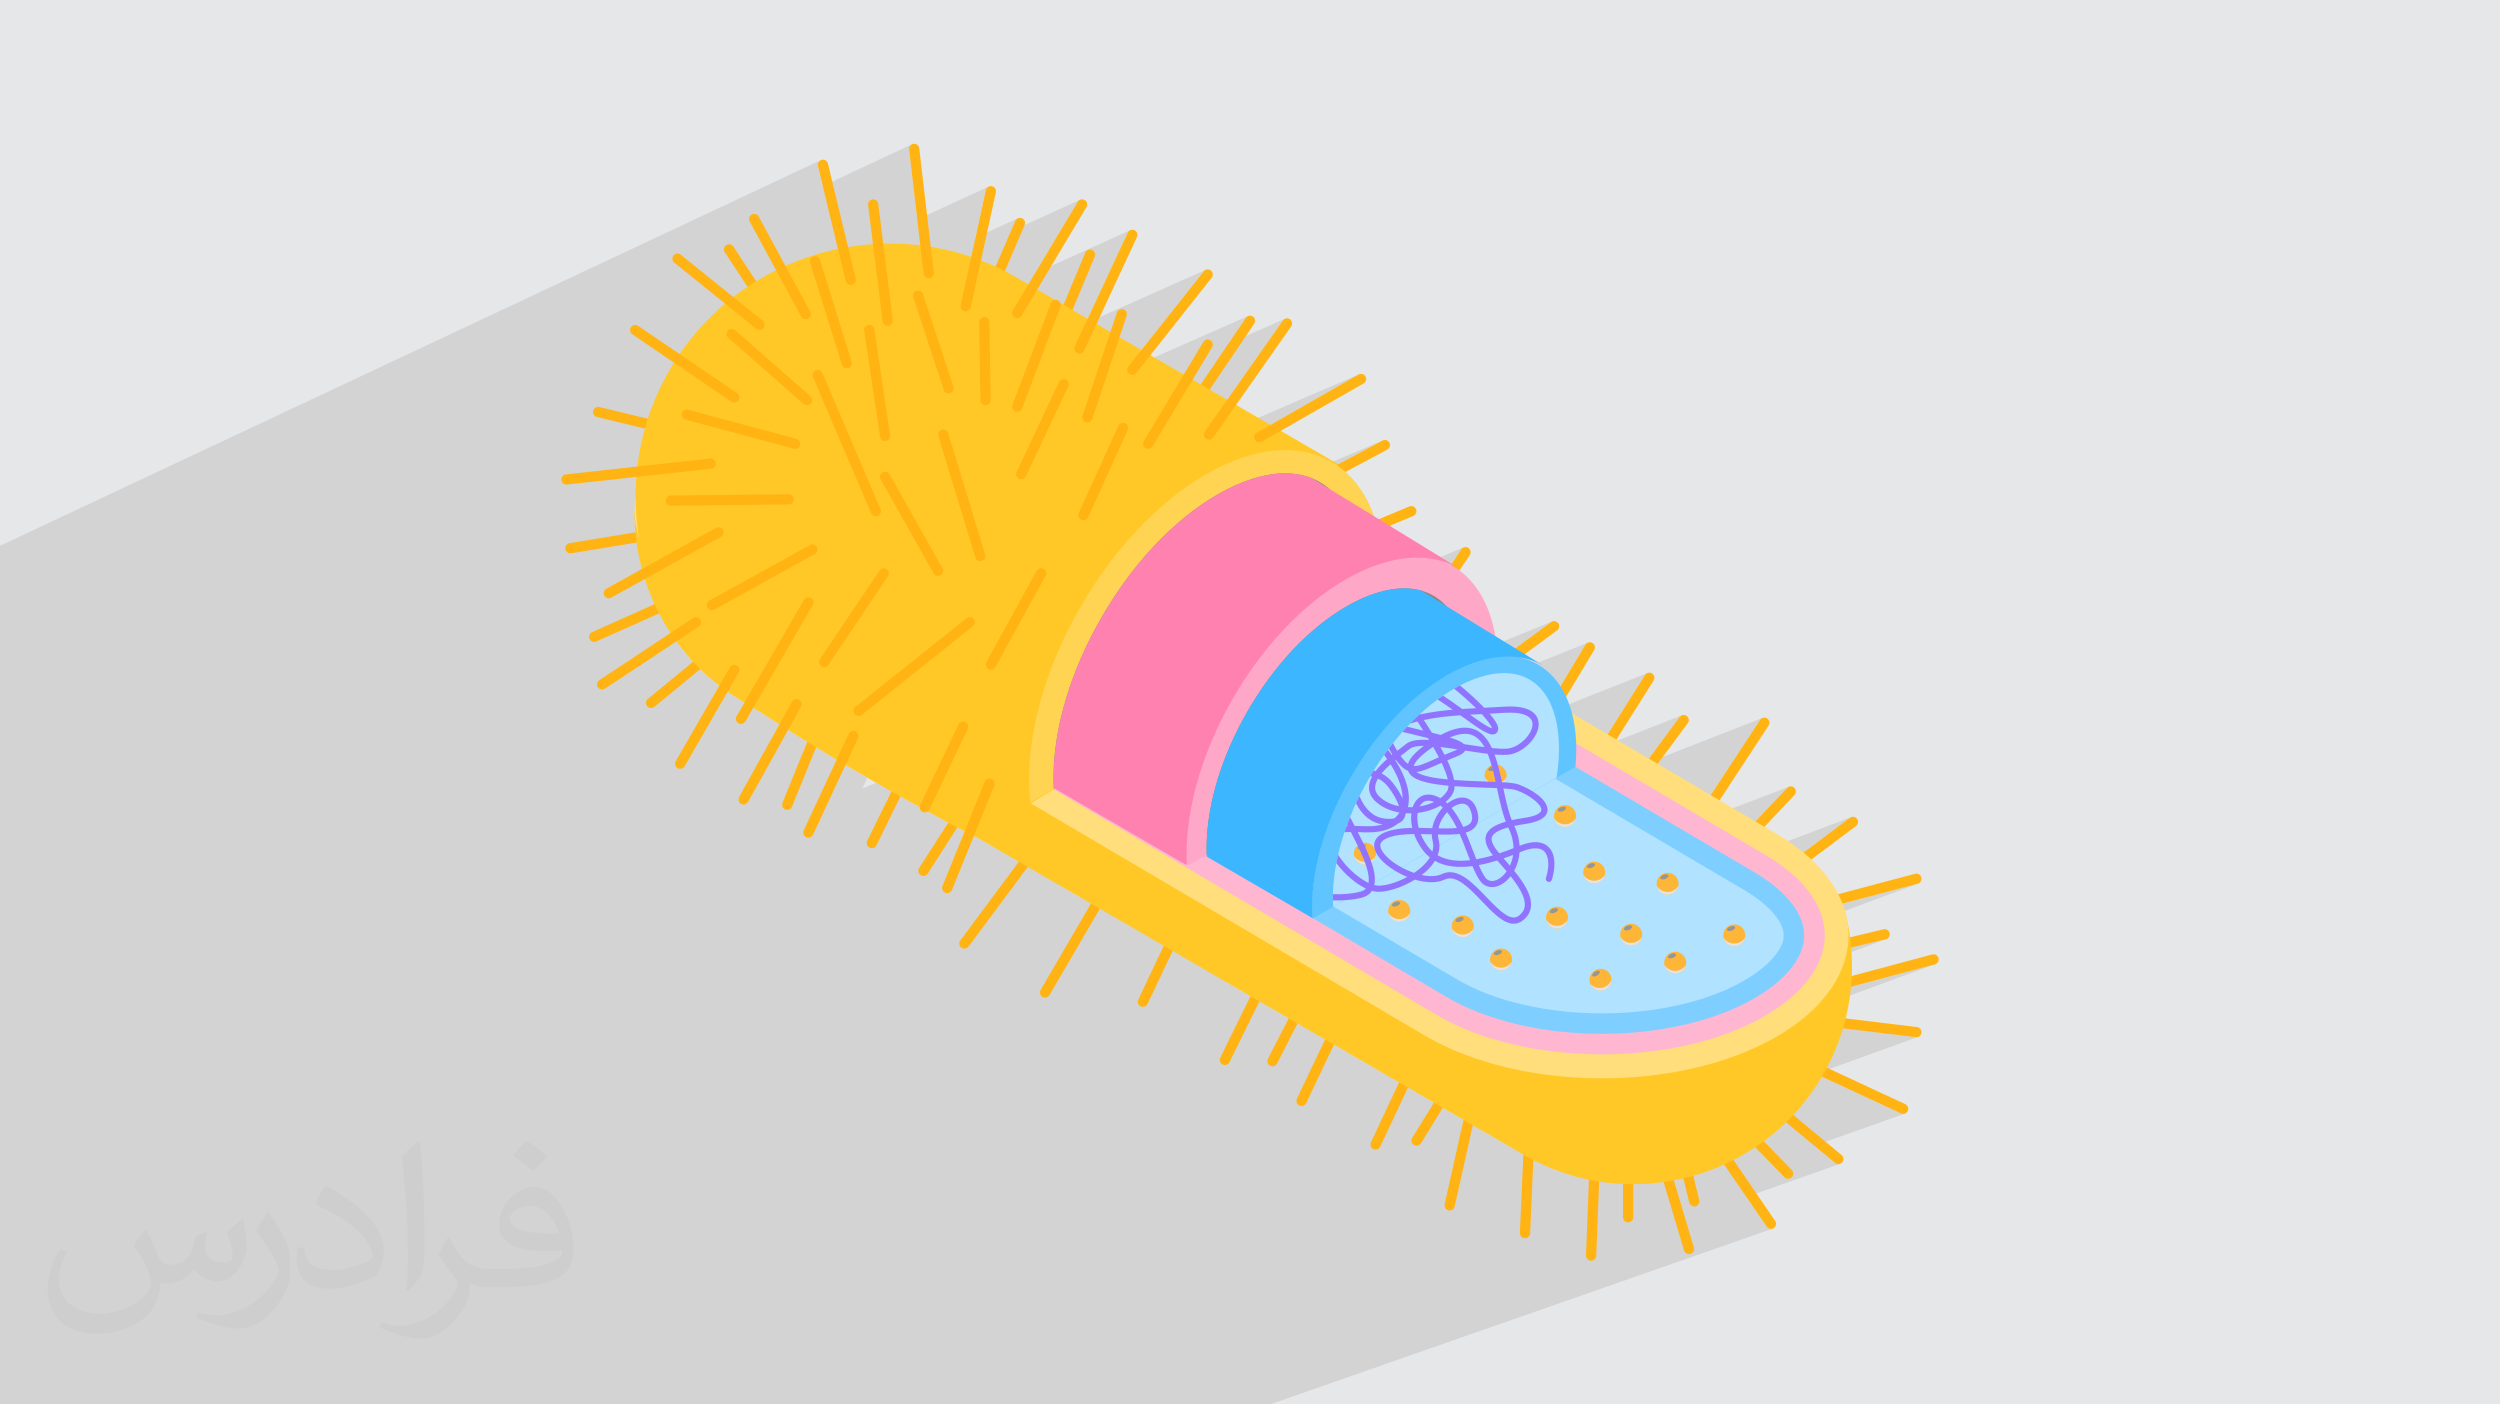 <?xml version="1.0" encoding="UTF-8"?>
<!DOCTYPE svg PUBLIC "-//W3C//DTD SVG 1.0//EN" "http://www.w3.org/TR/2001/REC-SVG-20010904/DTD/svg10.dtd">
<!-- Creator: CorelDRAW -->
<svg xmlns="http://www.w3.org/2000/svg" xml:space="preserve" width="94.192mm" height="52.917mm" version="1.0" style="shape-rendering:geometricPrecision; text-rendering:geometricPrecision; image-rendering:optimizeQuality; fill-rule:evenodd; clip-rule:evenodd"
viewBox="0 0 9404.92 5283.66"
 xmlns:xlink="http://www.w3.org/1999/xlink"
 xmlns:xodm="http://www.corel.com/coreldraw/odm/2003">
 <defs>
  <style type="text/css">
   <![CDATA[
    .fil15 {fill:#3BB6FF;fill-rule:nonzero}
    .fil14 {fill:#60C4FF;fill-rule:nonzero}
    .fil8 {fill:#7ECFFF;fill-rule:nonzero}
    .fil11 {fill:#898989;fill-rule:nonzero}
    .fil19 {fill:#9074FF;fill-rule:nonzero}
    .fil18 {fill:#969696;fill-rule:nonzero}
    .fil9 {fill:#B1E2FF;fill-rule:nonzero}
    .fil17 {fill:#E3E3E3;fill-rule:nonzero}
    .fil16 {fill:#FEB639;fill-rule:nonzero}
    .fil13 {fill:#FF81AF;fill-rule:nonzero}
    .fil12 {fill:#FFA7C7;fill-rule:nonzero}
    .fil3 {fill:#FFB413;fill-rule:nonzero}
    .fil7 {fill:#FFB7D1;fill-rule:nonzero}
    .fil4 {fill:#FFC827;fill-rule:nonzero}
    .fil10 {fill:#FFD453;fill-rule:nonzero}
    .fil6 {fill:#FFDE7B;fill-rule:nonzero}
    .fil5 {fill:white;fill-rule:nonzero}
    .fil2 {fill:#373435;fill-opacity:0.031}
    .fil1 {fill:#2B2A29;fill-opacity:0.102}
    .fil0 {fill:#E6E7E8}
   ]]>
  </style>
 </defs>
 <g id="Layer_x0020_1">
  <polygon class="fil0" points="-0,0 9404.92,0 9404.92,5283.66 -0,5283.66 "/>
  <polygon class="fil1" points="-0,3259.34 -0,3259.04 -0,3256.43 -0,3247.01 -0,3242.58 -0,3220.9 -0,3212.12 -0,3206.59 -0,3104.47 -0,3104.04 -0,3066.36 -0,3047.56 -0,3041.35 -0,3039.12 -0,3038.87 -0,3038.04 -0,3036.76 -0,3024.28 -0,3014.63 -0,2999.69 -0,2992.12 -0,2991.51 -0,2944.18 -0,2939.44 -0,2870.93 -0,2835.53 -0,2815.18 -0,2794.76 -0,2791.79 -0,2789.61 -0,2787.2 -0,2786.73 -0,2785.91 -0,2761.37 -0,2747.56 -0,2712.88 -0,2703.37 -0,2682.76 -0,2631.58 -0,2608.88 -0,2605.47 -0,2594.18 -0,2576.63 -0,2571.63 -0,2565.97 -0,2558.34 -0,2544.53 -0,2526.2 -0,2510.89 -0,2504.91 -0,2431.02 -0,2424.11 -0,2416.38 -0,2400.81 -0,2391.41 -0,2390.82 -0,2377.83 -0,2372.4 -0,2366.08 -0,2357.52 -0,2329.97 -0,2327.15 -0,2287.22 -0,2273.62 -0,2218.9 -0,2196.26 -0,2196.09 -0,2172.51 -0,2160.36 -0,2151.37 -0,2146.97 -0,2145.71 -0,2143.7 -0,2130.32 -0,2069.07 -0,2053.22 3087.67,602.48 3084.41,604.42 3081.64,606.92 3079.43,609.88 3077.81,613.21 3076.84,616.81 3076.6,620.59 3077.13,624.46 3095.3,699.76 3429.56,543.48 3426.51,545.62 3423.95,548.29 3421.94,551.41 3420.55,554.86 3419.86,558.58 3419.92,562.49 3450.74,825.8 3720.42,701.49 3717.13,703.19 3714.23,705.47 3711.8,708.3 3709.93,711.59 3708.73,715.31 3669.68,894.1 3829.84,820.89 3826.56,822.57 3823.62,824.89 3821.17,827.78 3819.27,831.19 3802.47,870.38 4062.57,751.7 4059.36,753.6 4056.54,756.14 4054.21,759.27 3893.72,1027.85 4253.15,865.44 4249.82,867.04 4246.82,869.25 4244.28,872.07 4242.29,875.42 4091.66,1199.29 2387.41,1959.43 2387.61,1964.27 2388.02,1972.37 4534.02,1015.86 4530.89,1018 4528.17,1020.8 4293.91,1316.71 2362.97,2169.06 2280.76,2214.63 2277.55,2216.85 2274.93,2219.59 2272.92,2222.72 2271.57,2226.17 2270.89,2229.8 2270.92,2233.54 2271.7,2237.24 2273.24,2240.84 2274.7,2243.08 2275.81,2244.38 2425.97,2178.23 2428.81,2186.95 4695.25,1188.97 4691.95,1190.69 4688.98,1193.05 4686.48,1196.06 4621.22,1292.53 4834.84,1198.81 4831.5,1200.46 4828.5,1202.77 4825.94,1205.72 4616.48,1503.95 2382.92,2473.66 2341.61,2500.99 2544.44,2412.99 2551.75,2422.91 2559.22,2432.73 2566.83,2442.45 2574.62,2452.07 2582.55,2461.57 2590.65,2470.97 2598.9,2480.27 2607.17,2489.31 5114.27,1407.38 5110.7,1408.97 4779.19,1598.4 2637.66,2520.39 2642.79,2525.34 2651.42,2533.42 2660.18,2541.39 2669.07,2549.25 2678.11,2557 2687.26,2564.63 2696.55,2572.14 2705.97,2579.52 2678.1,2627.8 2737.24,2602.51 2744.31,2607.4 2751.44,2612.23 2758.64,2616.99 2765.91,2621.68 2773.25,2626.31 2780.65,2630.87 2788.11,2635.36 2795.64,2639.78 2800.72,2642.74 2774.92,2687.26 2834.08,2662.1 2835.89,2663.15 5200.72,1657.4 5034.14,1746.4 2852.21,2673.49 2852.82,2673.9 2863.87,2681.21 2875.02,2688.55 2886.25,2695.9 2897.57,2703.27 2908.98,2710.65 2920.46,2718.05 2932.02,2725.46 2906.99,2770.53 2964.63,2746.19 2973.53,2751.8 2982.45,2757.42 2991.42,2763.03 3000.42,2768.65 3009.44,2774.27 3018.5,2779.89 3027.6,2785.52 3036.71,2791.14 3019.86,2832.63 3070.04,2811.57 3079.63,2817.4 3089.24,2823.25 3098.88,2829.07 3108.53,2834.9 3118.21,2840.71 3127.9,2846.53 3137.08,2852.01 5227.63,1978.02 5316.7,1940.9 3137.2,2852.08 3137.61,2852.33 3147.34,2858.13 3127.87,2899.92 3180.68,2877.89 3190.86,2883.89 3201.04,2889.87 3211.23,2895.85 3221.42,2901.8 3231.62,2907.74 3241.81,2913.67 3252,2919.58 3262.19,2925.48 3245.13,2965.89 3295.86,2944.86 3303.09,2949 3310.31,2953.12 3317.53,2957.24 3324.74,2961.35 3325.42,2961.73 5505.88,2059.45 5502.59,2061.2 5499.64,2063.59 5497.17,2066.6 5460.9,2121 5457.43,2122.44 5459.38,2123.28 5458.11,2125.19 3343.45,2998.13 3333.32,3018.79 3387.16,2996.58 3396.3,3001.7 3405.41,3006.79 3414.51,3011.85 3423.58,3016.89 3432.62,3021.92 3441.64,3026.91 3450.64,3031.87 3459.59,3036.81 3459.72,3039.56 3460.24,3042.23 3461.13,3044.82 3462.37,3047.25 3463.96,3049.48 3465.86,3051.5 3468.08,3053.25 3470.6,3054.68 3471.6,3055.12 3472.62,3055.5 3473.65,3055.83 3474.69,3056.09 3475.73,3056.29 3476.78,3056.44 3477.81,3056.52 3478.85,3056.55 3480.29,3056.5 3481.71,3056.34 3482.53,3056.18 3489.62,3053.28 3499.43,3058.63 3509.21,3063.95 3518.93,3069.23 3528.61,3074.48 3538.23,3079.68 3547.82,3084.85 3557.34,3089.97 3566.82,3095.05 3539.01,3138.51 3600.96,3113.25 3628.79,3127.95 3613.3,3166.19 3663.11,3145.94 3668.57,3148.76 3670.86,3147.83 3739.91,3187.91 5838.41,2338.31 5835.05,2340.3 5700.51,2439.15 3783.69,3213.34 3824.37,3236.95 5718.95,2473.45 5730.78,2475.59 5742.39,2478.23 5753.75,2481.36 5764.86,2484.98 5775.74,2489.09 5785.32,2493.24 5972.6,2417.95 5969.38,2419.85 5966.56,2422.37 5964.22,2425.5 5870.36,2581.93 3989.77,3332.96 4068.31,3378.56 6196.79,2532.18 6193.54,2534 6190.67,2536.47 6188.26,2539.55 6047.77,2762.68 4236.62,3476.25 4274.22,3498.07 6327.45,2690.81 6324.08,2692.38 6321.02,2694.63 6318.39,2697.52 6202.75,2853.99 4372.87,3569 4365.08,3585.4 6629.86,2701.14 6626.58,2702.91 6623.65,2705.31 6621.2,2708.35 6435.58,2991.18 4612.78,3694.61 4693.97,3741.75 6729.02,2959.92 6725.73,2961.78 6722.77,2964.33 6603.79,3090.3 4775.97,3789.33 4847.77,3831.01 4827.41,3870.84 4881.17,3850.4 4896.55,3859.33 6962.34,3074.54 6958.99,3076.55 6784.69,3207.27 4961.88,3897.25 4984.71,3910.51 4966.18,3949.56 5018.18,3929.94 5210.77,4041.74 6931.37,3399.38 7214.25,3324.5 5241.65,4059.66 5262.95,4072.03 5244.9,4110.62 5296.44,4091.47 5390.75,4146.21 6964.1,3564.68 7094.43,3533.51 7098.11,3532.22 5383.71,4165.27 5368.99,4189.19 5427.57,4167.58 5505.66,4212.92 5497.6,4249.01 5540.65,4233.22 5541.3,4233.6 6963.59,3712.3 7278.96,3627.9 5573.07,4252.04 5690.83,4320.41 6933.29,3868.8 7206.99,3901.97 7207.29,3902 7207.58,3902.03 7207.88,3902.06 7208.17,3902.08 7208.47,3902.09 7208.76,3902.1 7209.05,3902.11 7209.34,3902.11 7212.87,3901.78 7216.22,3900.83 5840.4,4397.04 5845.41,4399.05 5858.43,4404.01 5865.67,4406.63 6854.01,4050.57 7151.44,4188.81 7152.44,4189.24 7153.44,4189.61 7154.45,4189.92 7155.47,4190.17 7156.49,4190.36 7157.51,4190.5 7158.54,4190.58 7159.56,4190.61 7162.27,4190.42 7164.9,4189.85 6825.44,4310.36 6903.54,4375.17 6904.92,4376.21 6906.36,4377.12 6907.87,4377.88 6909.41,4378.51 6910.99,4378.99 6912.59,4379.34 6914.21,4379.54 6915.84,4379.61 6917.92,4379.5 6919.96,4379.17 6921.97,4378.61 6569.72,4502.91 6646.27,4614.92 6647.77,4616.86 6649.46,4618.55 6651.32,4619.99 6653.33,4621.18 6655.43,4622.11 6657.64,4622.79 6659.91,4623.19 6662.2,4623.33 6663.61,4623.28 6665.01,4623.12 6666.41,4622.87 6667.79,4622.5 6669.15,4622.03 4776.72,5283.66 4773.6,5283.66 4739.9,5283.66 4736.83,5283.66 4735.24,5283.66 4681.01,5283.66 4452.71,5283.66 4449.59,5283.66 4448.82,5283.66 4376.01,5283.66 4357.13,5283.66 4354.01,5283.66 4330.46,5283.66 4324.89,5283.66 4321.79,5283.66 4293,5283.66 4269.84,5283.66 4269.83,5283.66 4266.97,5283.66 4209.34,5283.66 4193.49,5283.66 4190.4,5283.66 4119.8,5283.66 4083.9,5283.66 4080.9,5283.66 4068.57,5283.66 3982.39,5283.66 3979.25,5283.66 3978.39,5283.66 3958.79,5283.66 3953.75,5283.66 3950.66,5283.66 3944.15,5283.66 3930.4,5283.66 3910.83,5283.66 3906.36,5283.66 3888.91,5283.66 3823.76,5283.66 3784.85,5283.66 3751.56,5283.66 3675.43,5283.66 3620.65,5283.66 3431.25,5283.66 3430.72,5283.66 3427.53,5283.66 3422.22,5283.66 3382.09,5283.66 3379.03,5283.66 3376.51,5283.66 3347.26,5283.66 3228.16,5283.66 3138.62,5283.66 3040.71,5283.66 2753.46,5283.66 2676.39,5283.66 2676.04,5283.66 2674.8,5283.66 2672.82,5283.66 2655.95,5283.66 2590.13,5283.66 2581.95,5283.66 2568.96,5283.66 2565.84,5283.66 2553.44,5283.66 2479.01,5283.66 2401.77,5283.66 2354.96,5283.66 2354.79,5283.66 2321.64,5283.66 2313.34,5283.66 2087.81,5283.66 2008.07,5283.66 1957.46,5283.66 1891.55,5283.66 1888.36,5283.66 1884.19,5283.66 1875.98,5283.66 1803.28,5283.66 1430.7,5283.66 1420.1,5283.66 1416.88,5283.66 1403.59,5283.66 1352.48,5283.66 1332.31,5283.66 1299.22,5283.66 1242.13,5283.66 1238.93,5283.66 1226.21,5283.66 1155.15,5283.66 1149.02,5283.66 1147.29,5283.66 1111.63,5283.66 1034.29,5283.66 868.62,5283.66 780.8,5283.66 704.11,5283.66 684.99,5283.66 680.42,5283.66 495.05,5283.66 432.52,5283.66 429.29,5283.66 417.3,5283.66 348.31,5283.66 39.6,5283.66 23.96,5283.66 15.52,5283.66 14.63,5283.66 11.31,5283.66 -0,5283.66 -0,5282.22 -0,5277.65 -0,5269.77 -0,5255.69 -0,5181.3 -0,5178.57 -0,5145.41 -0,5057.74 -0,5028.15 -0,5011.63 -0,5010.29 -0,5002.61 -0,4999.74 -0,4996.29 -0,4976.37 -0,4926.31 -0,4836.13 -0,4822.55 -0,4818.9 -0,4815.87 -0,4795.92 -0,4794.57 -0,4790.59 -0,4785.71 -0,4778.15 -0,4763.54 -0,4741.54 -0,4703.17 -0,4702.6 -0,4702.06 -0,4701.76 -0,4695.09 -0,4668.35 -0,4640 -0,4639.65 -0,4635.01 -0,4605.69 -0,4581.76 -0,4556.7 -0,4555.29 -0,4552.24 -0,4551.03 -0,4533.84 -0,4532.41 -0,4527.37 -0,4523.68 -0,4500.14 -0,4485.08 -0,4484.7 -0,4483.65 -0,4478.8 -0,4458.17 -0,4405.96 -0,4404.5 -0,4399.71 -0,4393.56 -0,4378.32 -0,4377.09 -0,4375.65 -0,4372.27 -0,4363.22 -0,4360.91 -0,4340.9 -0,4337.78 -0,4310.86 -0,4280 -0,4278.01 -0,4276.56 -0,4272.41 -0,4244.87 -0,4204.46 -0,4195.65 -0,4194.14 -0,4188.22 -0,4173.21 -0,4163.66 -0,4163.55 -0,4160.74 -0,4099.87 -0,4067.85 -0,3997.69 -0,3975.59 -0,3974.03 -0,3967.76 -0,3965.52 -0,3940.16 -0,3907.82 -0,3906.27 -0,3900.01 -0,3885.4 -0,3874.85 -0,3872.54 -0,3869.24 -0,3867.53 -0,3836.14 -0,3831.35 -0,3773.1 -0,3739.01 -0,3716.17 -0,3714.57 -0,3701.91 -0,3677.36 -0,3655.98 -0,3651.57 -0,3614.6 -0,3614.47 -0,3614.43 -0,3575.42 -0,3573.79 -0,3559.01 -0,3535.91 -0,3517.11 -0,3508.21 -0,3478.26 -0,3417.52 -0,3393.45 -0,3391.81 -0,3391.07 -0,3373.68 -0,3358.81 -0,3353.56 -0,3351.4 -0,3322.87 -0,3320.17 -0,3277.42 -0,3273.92 -0,3260.7 "/>
  <path class="fil2" d="M548.54 4627.69c17.95,27.21 29.6,53.36 40.96,82.43 8.45,16.91 12.93,48.09 52.57,48.09 11.61,0 28.28,-3.42 43.06,-11.61 16.63,-8.73 29.32,-21.94 35.94,-42l15.85 -53.36 38.57 -19.02 2.64 2.64c-5.27,20.09 -6.59,39.36 -6.59,54.43 0,44.63 38.57,61.56 69.22,61.56 17.95,0 34.09,-8.73 34.09,-25.11 0,-21.13 -8.98,-57.06 -20.62,-89.29 17.95,-17.95 35.94,-35.94 56.53,-50.47l3.17 1.6c8.98,38.04 14,75.56 14,100.66 0,24.57 -10.83,51.79 -19.81,69.49 -18.49,34.87 -51.25,62.62 -90.87,62.62 -30.1,0 -63.65,-15.07 -86.66,-43.06l-1.32 0c-21.66,26.96 -55.22,51.25 -108.86,51.25l-16.63 0c-2.64,35.41 -10.29,60.49 -21.94,82.95 -31.95,62.34 -126.81,106.47 -216.1,106.47 -124.17,0 -186.51,-71.59 -186.51,-166.96 0,-58.91 19.27,-113.6 48.88,-152.42l24.29 10.04c-18.49,35.41 -30.91,68.68 -30.91,101.45 0,89.29 72.66,131.83 156.4,131.83 77.68,0 173.83,-49.41 191.28,-106.72 -6.59,-62.62 -30.1,-91.93 -66.04,-148.99 10.83,-19.02 24.83,-38.04 42.28,-58.38l3.17 0 0 0 0 0 -0.02 -0.09zm1432.13 -336.04c26.15,16.39 51.79,35.66 76.87,57.85 -14,19.81 -31.45,37.79 -53.11,53.64 -25.11,-20.34 -50.19,-37.79 -75.84,-56.27 17.42,-19.55 34.62,-38.29 52.04,-55.22l0 0 0 0 0 0 0 0 0 0 0.03 0zm13.47 244.11c-42.28,0 -76.87,27.75 -76.87,48.34 0,44.13 84.53,57.85 185.72,57.31 -12.68,-51.79 -57.06,-105.68 -108.86,-105.68l0.01 0.03zm-94.86 236.19c54.96,0 103.04,-1.6 139.74,-10.83 40.96,-10.29 75.56,-30.91 75.56,-45.17 0,-3.7 0,-8.19 -1.32,-11.89 -22.98,2.11 -49.41,2.11 -72.38,2.11 -74.49,0 -131.55,-16.91 -154.02,-58.66 -5.55,-11.61 -9.51,-24.57 -9.51,-39.36 0,-40.43 17.42,-79.79 48.09,-107 25.61,-22.45 53.89,-36.44 82.67,-36.44 52.04,0 93.51,41.75 122.57,107.54 15.85,35.94 26.68,77.4 26.68,129.72 0,34.87 -9.51,64.19 -31.17,85.85 -40.43,39.11 -114.92,53.89 -229.04,53.89l-51.79 0 0 0 -13.47 0c-28.28,0 -48.62,-5.02 -64.72,-17.42l-2.64 0c0.79,6.59 1.32,12.93 1.32,19.02 0,25.61 -8.45,58.38 -25.61,84.53 -50.72,75.3 -105.68,108.04 -153.24,108.04 -48.09,0 -107,-18.49 -160.11,-42.54l9.51 -18.49c17.17,7.13 40.96,11.89 73.7,11.89 85.85,0 198.66,-82.43 212.66,-163 -3.17,-6.59 -8.98,-15.32 -17.17,-24.57 -25.11,-29.85 -40.96,-54.68 -55.75,-80.83 12.68,-25.11 24.29,-45.17 35.13,-63.4l4.49 -0.53c36.72,74.77 69.99,117.55 144.23,117.55l11.61 0 0 0 53.89 0 0 0 0 0 0 0 0 0 0 0 0.09 0.01zm-371.98 79c6.34,-34.34 6.87,-72.91 6.87,-108.86l0 -53.36c0,-99.6 -12.68,-244.36 -22.98,-338.68 17.95,-19.27 43.06,-42 62.87,-57.31l5.81 1.6c13.47,118.62 16.63,256 16.63,383.06 0,33.3 -1.32,65.79 -4.49,89.55 -1.85,30.1 -19.27,52.83 -56.53,87.7l-8.19 -3.7zm-382.8 -157.19c1.85,46.77 24.83,83.49 105.15,83.49 49.93,0 92.19,-12.93 138.96,-35.13 8.45,-3.7 12.93,-8.73 12.93,-12.93 0,-29.32 -22.45,-68.15 -60.23,-103.55 -36.72,-33.3 -85.34,-62.62 -130.76,-82.18 -15.6,-6.59 -20.62,-13.47 -20.62,-20.09 0,-13.47 17.95,-41.75 32.77,-62.09l5.02 -0.53c52.04,27.21 110.17,67.64 153.24,112.53 39.11,41.47 63.4,83.49 63.4,129.19 0,33.81 -10.29,65.51 -26.96,95.11 -57.06,28.79 -117.83,50.72 -178.06,50.72 -73.17,0 -123.1,-34.34 -123.1,-114.92 0,-8.73 0,-22.19 3.17,-39.64l25.11 0 0 0 0 0 0 0 0 0 0 0 -0.02 0zm-132.37 -132.9l45.45 73.45c16.63,27.21 32.23,56.81 32.23,103.55l0 59.7c0,48.34 -30.91,100.13 -80.83,151.38 -39.11,34.62 -73.7,49.41 -105.68,49.41 -47.55,0 -101.98,-14.79 -164.85,-41.75l7.13 -18.49c19.81,5.27 42.79,9.77 71.06,9.77 90.36,-0.53 182.8,-66.57 225.08,-147.15 5.02,-9.26 6.87,-17.95 6.87,-24.04 0,-9.26 -5.02,-19.55 -8.98,-28.79 -22.98,-43.31 -48.62,-82.95 -76.87,-119.68 14.79,-23.25 29.6,-45.7 45.7,-67.9l3.7 0.53 0 0 0 0 0 0 0 0 0 0 -0.02 0.01z"/>
  <path class="fil3" d="M4473.64 1564.37c6.18,0 12.26,-2.97 15.99,-8.48l228.8 -338.23c5.97,-8.82 3.64,-20.81 -5.17,-26.78 -8.8,-5.97 -20.81,-3.65 -26.77,5.17l-228.8 338.23c-5.97,8.82 -3.64,20.8 5.17,26.77 3.3,2.25 7.06,3.31 10.78,3.31z"/>
  <path class="fil3" d="M3986.21 1251.02c7.54,0 14.7,-4.45 17.79,-11.85l114.41 -273.57c4.1,-9.82 -0.53,-21.12 -10.35,-25.22 -9.83,-4.1 -21.12,0.52 -25.23,10.34l-114.41 273.57c-4.1,9.83 0.53,21.13 10.35,25.23 2.44,1.02 4.95,1.5 7.44,1.5z"/>
  <path class="fil3" d="M3732.54 1101.79c7.48,0 14.6,-4.37 17.72,-11.68l104.45 -243.72c4.19,-9.8 -0.34,-21.13 -10.12,-25.32 -9.75,-4.19 -21.13,0.33 -25.32,10.12l-104.45 243.72c-4.19,9.79 0.34,21.13 10.13,25.32 2.47,1.06 5.04,1.56 7.59,1.56z"/>
  <path class="fil3" d="M2877.04 1161.48c3.64,0 7.32,-1.03 10.58,-3.18 8.9,-5.86 11.36,-17.81 5.5,-26.71l-134.3 -203.93c-5.86,-8.91 -17.81,-11.34 -26.71,-5.5 -8.9,5.85 -11.35,17.81 -5.49,26.71l134.29 203.93c3.7,5.63 9.86,8.68 16.13,8.68z"/>
  <path class="fil3" d="M2538.81 1638.98c8.71,0 16.6,-5.93 18.74,-14.76 2.49,-10.35 -3.87,-20.78 -14.23,-23.27l-288.48 -69.62c-10.34,-2.5 -20.77,3.86 -23.27,14.22 -2.5,10.34 3.87,20.77 14.22,23.26l288.49 69.63c1.52,0.37 3.04,0.54 4.53,0.54z"/>
  <path class="fil3" d="M2145.84 2081.66c1.04,0 2.09,-0.08 3.15,-0.26l333.25 -54.71c10.51,-1.73 17.63,-11.64 15.91,-22.16 -1.73,-10.5 -11.6,-17.63 -22.16,-15.91l-333.25 54.72c-10.51,1.73 -17.62,11.64 -15.91,22.16 1.56,9.45 9.74,16.16 19.01,16.16z"/>
  <path class="fil3" d="M2235.4 2414.91c2.64,0 5.31,-0.54 7.87,-1.7l333.26 -149.2c9.73,-4.35 14.07,-15.77 9.72,-25.48 -4.34,-9.74 -15.75,-14.07 -25.47,-9.72l-333.26 149.21c-9.73,4.35 -14.07,15.76 -9.72,25.47 3.21,7.17 10.23,11.41 17.6,11.41z"/>
  <path class="fil3" d="M2449.27 2663.61c4.32,0 8.65,-1.44 12.24,-4.38l223.83 -184.04c8.23,-6.77 9.41,-18.91 2.65,-27.14 -6.77,-8.23 -18.92,-9.4 -27.14,-2.65l-223.83 184.04c-8.23,6.76 -9.41,18.91 -2.65,27.14 3.81,4.62 9.34,7.03 14.9,7.03z"/>
  <path class="fil3" d="M2961.58 3046.61c7.62,0 14.83,-4.54 17.87,-12.03l129.32 -318.33c4,-9.87 -0.75,-21.13 -10.6,-25.13 -9.89,-3.99 -21.12,0.75 -25.13,10.6l-129.32 318.34c-4,9.87 0.75,21.12 10.6,25.12 2.39,0.97 4.84,1.43 7.26,1.43z"/>
  <path class="fil3" d="M3279.89 3190.85c7.13,0 13.99,-3.97 17.33,-10.8l124.35 -253.67c4.68,-9.57 0.73,-21.11 -8.83,-25.8 -9.58,-4.68 -21.12,-0.74 -25.81,8.83l-124.34 253.67c-4.69,9.57 -0.74,21.11 8.83,25.8 2.74,1.34 5.62,1.98 8.47,1.98z"/>
  <path class="fil3" d="M3473.88 3295.3c6.35,0 12.58,-3.15 16.26,-8.89l159.17 -248.7c5.74,-8.98 3.13,-20.9 -5.84,-26.64 -8.96,-5.74 -20.9,-3.13 -26.64,5.85l-159.16 248.69c-5.74,8.98 -3.13,20.9 5.84,26.64 3.22,2.07 6.82,3.05 10.37,3.05z"/>
  <path class="fil3" d="M3628.07 3568.87c5.89,0 11.71,-2.7 15.5,-7.79l273.57 -368.07c6.35,-8.55 4.57,-20.62 -3.97,-26.98 -8.55,-6.36 -20.62,-4.58 -26.98,3.97l-273.57 368.07c-6.35,8.56 -4.57,20.63 3.97,26.99 3.45,2.57 7.49,3.8 11.48,3.8z"/>
  <path class="fil3" d="M3931.49 3752.9c6.63,0 13.08,-3.41 16.66,-9.57l243.73 -417.82c5.36,-9.2 2.26,-21.01 -6.94,-26.37 -9.21,-5.37 -21.01,-2.27 -26.37,6.94l-243.72 417.82c-5.37,9.2 -2.27,21.01 6.93,26.37 3.07,1.79 6.4,2.63 9.71,2.63z"/>
  <path class="fil3" d="M4299.55 3787.73c7.22,0 14.14,-4.07 17.44,-11.02l139.27 -293.46c4.56,-9.63 0.46,-21.13 -9.16,-25.7 -9.64,-4.55 -21.12,-0.46 -25.69,9.16l-139.27 293.46c-4.56,9.63 -0.47,21.13 9.15,25.69 2.68,1.27 5.49,1.88 8.26,1.88z"/>
  <path class="fil3" d="M4607.94 4006.57c7.11,0 13.96,-3.96 17.31,-10.78l154.19 -313.36c4.69,-9.56 0.77,-21.11 -8.79,-25.81 -9.56,-4.72 -21.12,-0.76 -25.82,8.79l-154.19 313.36c-4.69,9.56 -0.77,21.12 8.8,25.82 2.73,1.35 5.64,1.99 8.5,1.99z"/>
  <path class="fil3" d="M4896.43 4160.76c7.22,0 14.14,-4.06 17.43,-11.01l139.28 -293.46c4.56,-9.63 0.46,-21.14 -9.16,-25.7 -9.65,-4.56 -21.13,-0.47 -25.69,9.16l-139.27 293.46c-4.57,9.63 -0.47,21.13 9.15,25.69 2.68,1.27 5.48,1.87 8.26,1.87z"/>
  <path class="fil3" d="M4786.99 4011.55c7.02,0 13.78,-3.83 17.19,-10.51l114.4 -223.83c4.84,-9.48 1.09,-21.1 -8.4,-25.94 -9.49,-4.84 -21.1,-1.09 -25.95,8.4l-114.4 223.83c-4.84,9.48 -1.09,21.09 8.4,25.94 2.81,1.44 5.81,2.12 8.76,2.12z"/>
  <path class="fil3" d="M5174.97 4324.91c7.25,0 14.21,-4.11 17.47,-11.12l144.25 -308.38c4.51,-9.66 0.35,-21.13 -9.3,-25.64 -9.67,-4.5 -21.14,-0.35 -25.64,9.3l-144.24 308.38c-4.51,9.65 -0.35,21.13 9.3,25.64 2.65,1.24 5.42,1.83 8.16,1.83z"/>
  <path class="fil3" d="M5453.53 4553.71c8.84,0 16.8,-6.11 18.8,-15.09l84.56 -378.02c2.32,-10.39 -4.22,-20.7 -14.61,-23.02 -10.4,-2.35 -20.71,4.21 -23.04,14.6l-84.55 378.02c-2.33,10.39 4.21,20.71 14.61,23.03 1.42,0.32 2.84,0.48 4.22,0.48z"/>
  <path class="fil3" d="M5737.04 4658.15c10.26,0 18.8,-8.08 19.25,-18.43l14.93 -338.23c0.47,-10.64 -7.78,-19.64 -18.41,-20.12 -10.79,-0.25 -19.65,7.79 -20.12,18.42l-14.92 338.23c-0.48,10.64 7.77,19.64 18.41,20.12 0.29,0.01 0.58,0.01 0.86,0.01z"/>
  <path class="fil3" d="M5985.75 4742.71c10.29,0 18.85,-8.14 19.25,-18.53l14.92 -382.99c0.42,-10.64 -7.87,-19.61 -18.51,-20.02 -10.42,-0.39 -19.61,7.87 -20.02,18.51l-14.92 382.99c-0.42,10.64 7.87,19.61 18.51,20.03 0.25,0 0.51,0.01 0.77,0.01z"/>
  <path class="fil3" d="M6353.79 4717.85c1.83,0 3.68,-0.27 5.52,-0.82 10.2,-3.04 16.02,-13.78 12.96,-23.98l-99.48 -333.26c-3.05,-10.21 -13.76,-16.01 -23.99,-12.96 -10.2,3.05 -16.01,13.78 -12.95,23.98l99.47 333.26c2.51,8.37 10.16,13.78 18.47,13.78z"/>
  <path class="fil3" d="M6662.2 4623.33c3.74,0 7.53,-1.09 10.86,-3.35 8.79,-6.01 11.04,-18.01 5.03,-26.8l-203.92 -298.43c-6,-8.81 -18.01,-11.06 -26.8,-5.05 -8.8,6.01 -11.05,18.01 -5.04,26.8l203.93 298.43c3.72,5.47 9.78,8.41 15.94,8.41z"/>
  <path class="fil3" d="M6915.84 4379.61c5.54,0 11.04,-2.38 14.85,-6.97 6.8,-8.2 5.67,-20.35 -2.53,-27.16l-233.77 -193.98c-8.2,-6.81 -20.36,-5.67 -27.16,2.53 -6.8,8.2 -5.67,20.35 2.53,27.16l233.78 193.98c3.59,2.99 7.97,4.44 12.3,4.44z"/>
  <path class="fil3" d="M7159.56 4190.61c7.27,0 14.24,-4.13 17.5,-11.16 4.48,-9.66 0.29,-21.13 -9.37,-25.61l-353.15 -164.14c-9.65,-4.48 -21.12,-0.3 -25.61,9.37 -4.49,9.66 -0.3,21.13 9.36,25.61l353.15 164.14c2.64,1.22 5.39,1.8 8.12,1.8z"/>
  <path class="fil3" d="M6726.85 4434.33c4.85,0 9.71,-1.82 13.45,-5.47 7.63,-7.43 7.8,-19.64 0.36,-27.27l-184.03 -189c-7.43,-7.63 -19.64,-7.8 -27.27,-0.37 -7.63,7.43 -7.79,19.64 -0.36,27.27l184.03 189.01c3.77,3.87 8.8,5.83 13.82,5.83z"/>
  <path class="fil3" d="M6373.68 4538.78c1.51,0 3.05,-0.18 4.57,-0.56 10.35,-2.52 16.69,-12.94 14.18,-23.28l-44.77 -184.03c-2.52,-10.35 -12.95,-16.72 -23.28,-14.18 -10.35,2.52 -16.7,12.94 -14.18,23.29l44.76 184.03c2.15,8.82 10.03,14.73 18.72,14.73z"/>
  <path class="fil3" d="M6125 4598.47c10.65,0 19.28,-8.64 19.28,-19.28l0 -198.96c0,-10.65 -8.63,-19.28 -19.28,-19.28 -10.64,0 -19.28,8.63 -19.28,19.28l0 198.96c0,10.64 8.64,19.28 19.28,19.28z"/>
  <path class="fil3" d="M5329.15 4309.97c6.47,0 12.8,-3.27 16.44,-9.18l119.38 -193.98c5.58,-9.08 2.76,-20.95 -6.32,-26.53 -9.07,-5.59 -20.95,-2.76 -26.52,6.31l-119.38 193.98c-5.58,9.07 -2.76,20.95 6.31,26.53 3.17,1.95 6.65,2.87 10.09,2.87z"/>
  <path class="fil3" d="M7209.34 3902.11c9.62,0 17.93,-7.18 19.12,-16.96 1.28,-10.57 -6.25,-20.18 -16.82,-21.46l-328.27 -39.79c-10.58,-1.35 -20.18,6.25 -21.47,16.81 -1.28,10.57 6.25,20.18 16.82,21.47l328.27 39.79c0.79,0.1 1.58,0.14 2.35,0.14z"/>
  <path class="fil3" d="M6920.81 3723.06c1.65,0 3.32,-0.22 5,-0.66l353.15 -94.51c10.28,-2.77 16.4,-13.33 13.64,-23.61 -2.76,-10.29 -13.31,-16.39 -23.61,-13.64l-353.15 94.5c-10.28,2.77 -16.4,13.33 -13.64,23.61 2.31,8.62 10.1,14.31 18.61,14.31z"/>
  <path class="fil3" d="M6871.08 3414.68c1.63,0 3.29,-0.22 4.94,-0.65l338.23 -89.53c10.29,-2.73 16.44,-13.28 13.71,-23.57 -2.73,-10.28 -13.26,-16.45 -23.57,-13.71l-338.23 89.53c-10.29,2.73 -16.44,13.28 -13.71,23.57 2.29,8.64 10.09,14.36 18.63,14.36z"/>
  <path class="fil3" d="M6861.12 3588.77c1.49,0 3,-0.18 4.5,-0.54l228.8 -54.72c10.35,-2.48 16.74,-12.88 14.27,-23.23 -2.48,-10.35 -12.87,-16.76 -23.24,-14.27l-228.79 54.71c-10.36,2.48 -16.74,12.88 -14.28,23.24 2.12,8.85 10.02,14.81 18.74,14.81z"/>
  <path class="fil3" d="M6751.73 3275.4c4.02,0 8.09,-1.26 11.55,-3.86l218.86 -164.13c8.52,-6.39 10.24,-18.48 3.85,-27 -6.4,-8.52 -18.48,-10.22 -27,-3.85l-218.85 164.13c-8.53,6.39 -10.25,18.48 -3.86,27 3.79,5.05 9.59,7.72 15.45,7.72z"/>
  <path class="fil3" d="M6567.68 3175.92c5.12,0 10.22,-2.03 14.02,-6.04l169.11 -179.06c7.31,-7.75 6.96,-19.95 -0.78,-27.26 -7.75,-7.32 -19.95,-6.96 -27.26,0.77l-169.11 179.06c-7.31,7.75 -6.96,19.95 0.78,27.26 3.72,3.52 8.49,5.27 13.24,5.27z"/>
  <path class="fil3" d="M6428.39 3056.54c6.28,0 12.44,-3.06 16.15,-8.7l208.9 -318.33c5.84,-8.91 3.36,-20.87 -5.54,-26.7 -8.91,-5.85 -20.86,-3.37 -26.7,5.53l-208.91 318.33c-5.84,8.91 -3.35,20.87 5.54,26.71 3.27,2.14 6.94,3.16 10.56,3.16z"/>
  <path class="fil3" d="M6164.78 2957.06c5.91,0 11.74,-2.7 15.52,-7.82l169.11 -228.79c6.33,-8.57 4.52,-20.64 -4.04,-26.98 -8.57,-6.32 -20.64,-4.51 -26.97,4.04l-169.1 228.8c-6.33,8.57 -4.52,20.64 4.04,26.98 3.44,2.54 7.46,3.76 11.44,3.76z"/>
  <path class="fil3" d="M6035.45 2837.69c6.41,0 12.67,-3.19 16.34,-9.01l169.11 -268.59c5.67,-9.01 2.97,-20.92 -6.05,-26.59 -9.01,-5.68 -20.92,-2.97 -26.59,6.04l-169.11 268.59c-5.67,9.01 -2.97,20.92 6.05,26.59 3.19,2.01 6.74,2.97 10.25,2.97z"/>
  <path class="fil3" d="M5816.59 2728.27c6.56,0 12.94,-3.34 16.55,-9.37l164.14 -273.57c5.48,-9.13 2.52,-20.98 -6.61,-26.45 -9.13,-5.49 -20.98,-2.52 -26.46,6.61l-164.14 273.57c-5.48,9.13 -2.52,20.98 6.62,26.45 3.1,1.87 6.52,2.76 9.9,2.76z"/>
  <path class="fil3" d="M5602.75 2554.18c3.97,0 7.97,-1.22 11.4,-3.74l243.72 -179.06c8.59,-6.31 10.43,-18.38 4.12,-26.96 -6.29,-8.59 -18.37,-10.43 -26.95,-4.12l-243.72 179.06c-8.59,6.31 -10.43,18.37 -4.12,26.96 3.77,5.14 9.63,7.87 15.55,7.87z"/>
  <path class="fil3" d="M4846.71 1887.68c3.07,0 6.18,-0.74 9.07,-2.29l363.1 -193.98c9.4,-5.02 12.94,-16.7 7.93,-26.1 -5.01,-9.39 -16.69,-12.92 -26.09,-7.92l-363.1 193.99c-9.4,5.01 -12.94,16.69 -7.93,26.09 3.47,6.5 10.14,10.2 17.02,10.2z"/>
  <path class="fil3" d="M5070.53 2041.87c2.48,0 4.99,-0.48 7.41,-1.49l238.76 -99.48c9.83,-4.09 14.47,-15.39 10.37,-25.21 -4.09,-9.83 -15.37,-14.48 -25.21,-10.38l-238.76 99.48c-9.83,4.09 -14.48,15.39 -10.37,25.21 3.09,7.41 10.24,11.87 17.8,11.87z"/>
  <path class="fil3" d="M5314.23 2395.01c6.23,0 12.34,-3.02 16.06,-8.59l198.96 -298.44c5.91,-8.86 3.51,-20.83 -5.34,-26.74 -8.86,-5.9 -20.84,-3.51 -26.74,5.35l-198.96 298.44c-5.91,8.86 -3.51,20.83 5.34,26.74 3.29,2.19 7.01,3.24 10.68,3.24z"/>
  <path class="fil4" d="M2386.72 1925.69c-0.13,284.3 146.65,561.84 408.92,714.09l2936.76 1704.75c391.24,227.12 897.16,92.83 1124.28,-298.42 115.26,-198.55 137.37,-426.61 80.14,-632.8 -115.09,-91.73 -253.31,-188.48 -253.31,-188.48 0,0 -1962.98,-1106.82 -2522.17,-1365.21 -204.31,-94.41 -477.05,-128.07 -746.62,-128.07 -468.28,0.01 -926.97,101.59 -1000.4,162.77 -10.41,8.68 -19.56,19.26 -27.61,31.37z"/>
  <path class="fil5" d="M3269.66 1734.68c19.38,61.93 60.94,117.07 121.13,152.02l2456.14 1425.76c127.77,74.16 292.99,30.3 367.15,-97.46l0 0c45.28,-78.01 46.57,-169.98 11.62,-246.67 -615.37,-343.26 -1676.87,-929.67 -2064.36,-1108.72 -204.31,-94.41 -477.05,-128.07 -746.62,-128.07 -48.61,0 -97.09,1.11 -145.06,3.14z"/>
  <path class="fil6" d="M6677.82 3903.09c365.14,-207.89 369.15,-551.65 8.92,-763.91l-2704.13 -1593.39c-360.23,-212.26 -953.74,-215.84 -1318.87,-7.97 -365.14,207.89 -369.14,551.65 -8.92,763.92l2704.13 1593.38c360.23,212.26 953.74,215.84 1318.87,7.97z"/>
  <path class="fil7" d="M2513.96 1792.36c-87.94,150.2 -18.31,311.85 186.25,432.38l2704.13 1593.38c330.83,194.94 893.77,198.29 1229.25,7.3 88.79,-50.54 155.86,-111.69 194.01,-176.84 87.94,-150.21 18.3,-311.85 -186.24,-432.38l-2704.13 -1593.39c-330.86,-194.94 -893.8,-198.29 -1229.27,-7.29 -88.78,50.53 -155.85,111.69 -194,176.84z"/>
  <path class="fil8" d="M6026.48 3889.38c215.33,0 422.71,-47.76 568.95,-131.01 77.02,-43.84 134.3,-95.28 165.61,-148.77 91.67,-156.6 -80.54,-280.81 -158.84,-326.96l-2704.13 -1593.39c-148.55,-87.52 -361.03,-137.72 -583,-137.72 -215.33,0 -422.71,47.76 -568.94,131.01 -77.03,43.84 -134.29,95.29 -165.6,148.77 -91.68,156.61 80.54,280.82 158.84,326.96l2704.12 1593.38c148.55,87.53 361.03,137.72 582.99,137.72z"/>
  <path class="fil9" d="M6026.48 3812.25c202.36,0 395.82,-44.07 530.8,-120.91 64.34,-36.62 113.07,-79.49 137.19,-120.71 16.89,-28.86 28.76,-65.72 -11.29,-120.31 -34.24,-46.67 -89.96,-83.46 -120.13,-101.24l-2704.14 -1593.38c-137.02,-80.74 -335.24,-127.05 -543.84,-127.05 -202.35,0 -395.82,44.06 -530.77,120.91 -64.36,36.62 -113.08,79.49 -137.21,120.72 -16.89,28.86 -28.76,65.72 11.3,120.31 34.24,46.67 89.96,83.45 120.13,101.24l2704.13 1593.38c137.01,80.74 335.23,127.04 543.83,127.04z"/>
  <path class="fil4" d="M2519.37 1391.16l0 0c-220.49,379.82 -147.64,852.67 147.58,1151.71 252.73,192.58 695.77,446.93 1002.04,606.11l1010.45 -615.41 518.75 -275.32c3.07,-31.98 4.64,-63.63 4.55,-94.78 -0.56,-196.4 -65.71,-338.13 -172.24,-412.01 1.32,-1.74 2.59,-3.39 3.8,-4.97l-1209.18 -701.93c-454.4,-263.77 -1041.99,-107.81 -1305.76,346.6z"/>
  <path class="fil10" d="M4537.06 1784.13c-366.46,211.58 -666.99,728.44 -665.79,1149.53 0.09,29.66 1.72,58 4.7,85.08l1322.49 -763.53c2.89,-30.94 4.37,-61.58 4.28,-91.73 -1.19,-421.09 -299.22,-590.93 -665.68,-379.35z"/>
  <path class="fil11" d="M5103.51 2310.02c7.84,-50.06 11.78,-99.04 11.65,-146.3 -0.68,-239.85 -105.49,-383.04 -280.37,-383.04 -76.28,0 -164.1,27.42 -253.95,79.29 -164.13,94.76 -319.15,258.88 -436.49,462.13 -117.31,203.17 -181.62,418.85 -181.08,607.29 0.03,13.08 0.4,25.84 1.05,38.33l1139.18 -657.7z"/>
  <path class="fil12" d="M5046.22 2169.01c-323.82,186.96 -585.46,640.14 -584.41,1012.24 0.07,24.89 1.35,48.76 3.7,71.63l7.1 1.01 1158.05 -668.61c2.55,-27.35 3.86,-54.41 3.78,-81.06 -1.05,-372.1 -264.4,-522.17 -588.23,-335.21z"/>
  <path class="fil11" d="M5513.21 2653.09c5.52,-38.63 8.3,-76.47 8.2,-113.1 -0.58,-204.51 -89.95,-326.62 -239.07,-326.62 -65.05,0 -139.94,23.38 -216.54,67.61 -139.96,80.81 -272.14,220.76 -372.2,394.06 -100.02,173.25 -154.86,357.15 -154.41,517.84 0.02,7.55 0.18,14.98 0.44,22.3l973.58 -562.09z"/>
  <path class="fil13" d="M4460.69 3253.12l-496.52 -288.54c-0.55,-11.49 -0.85,-23.2 -0.89,-35.18 -0.53,-188.45 63.77,-404.13 181.08,-607.3 117.35,-203.24 272.37,-367.37 436.5,-462.13 89.83,-51.87 177.66,-79.29 253.95,-79.29 37.39,0 71.57,6.56 102.22,19.21l552.1 338.4c-109.15,-63.42 -260.34,-54.5 -427.24,41.86 -331.24,191.25 -599.09,655.19 -598.01,1035.81 0.04,12.55 0.44,24.78 1.07,36.82l-2.8 -0.4 -1.45 0.74z"/>
  <path class="fil14" d="M5435.33 2534.66c-272.29,157.21 -500.68,567.88 -499.79,880.76 0.04,14.01 0.56,27.56 1.5,40.69l989.73 -571.42c2.14,-23 3.25,-45.75 3.19,-68.16 -0.89,-312.88 -222.33,-439.07 -494.62,-281.86z"/>
  <path class="fil9" d="M5855.85 2925.62c6.06,-37.86 9.13,-74.91 9.02,-110.62 -0.5,-177.14 -77.9,-282.89 -207.06,-282.89 -56.34,0 -121.2,20.25 -187.55,58.56 -121.22,69.98 -235.7,191.19 -322.36,341.29 -86.63,150.05 -134.13,309.33 -133.73,448.5 0.03,10.45 0.34,20.64 0.9,30.58l840.78 -485.43z"/>
  <path class="fil15" d="M4936.92 3453.45l-396.96 -230.69c-0.47,-9.76 -0.73,-19.71 -0.76,-29.87 -0.45,-160.69 54.38,-344.59 154.41,-517.84 100.06,-173.31 232.24,-313.26 372.2,-394.06 76.6,-44.22 151.49,-67.61 216.54,-67.61 22.48,0 43.59,2.8 63.24,8.22l461.2 282.69c-92.72,-53.88 -221.15,-46.3 -362.92,35.56 -281.37,162.45 -508.9,556.55 -507.98,879.87 0.03,11.52 0.43,22.72 1.03,33.74z"/>
  <path class="fil16" d="M5898.17 3460.51c-4.62,22.46 -26.59,36.91 -49.05,32.29 -22.47,-4.63 -36.92,-26.59 -32.29,-49.06 4.62,-22.46 26.58,-36.91 49.05,-32.29 22.46,4.63 36.91,26.59 32.29,49.06z"/>
  <path class="fil17" d="M5847.74 3481.92c20.25,4.17 40.1,-5.07 50.46,-21.63l0 0c-0.01,0.07 -0.02,0.14 -0.03,0.22 -4.62,22.46 -26.59,36.91 -49.05,32.28 -16.72,-3.44 -29,-16.5 -32.27,-32.2 6.75,10.6 17.59,18.59 30.88,21.33z"/>
  <path class="fil18" d="M5830.37 3431.76c1.62,4.34 9.69,5.35 18.04,2.26 8.35,-3.1 13.81,-9.13 12.2,-13.46 -1.61,-4.34 -9.69,-5.35 -18.03,-2.27 -8.35,3.1 -13.82,9.13 -12.21,13.47z"/>
  <path class="fil16" d="M6564.93 3527.31c-4.63,22.46 -26.59,36.91 -49.06,32.29 -22.46,-4.63 -36.91,-26.59 -32.29,-49.05 4.63,-22.47 26.59,-36.92 49.05,-32.3 22.47,4.63 36.92,26.59 32.3,49.06z"/>
  <path class="fil17" d="M6514.49 3548.72c20.25,4.17 40.11,-5.07 50.47,-21.63 -0.02,0.07 -0.02,0.14 -0.03,0.22 -4.63,22.46 -26.59,36.91 -49.06,32.29 -16.71,-3.44 -28.99,-16.51 -32.26,-32.21 6.74,10.6 17.58,18.59 30.87,21.33z"/>
  <path class="fil18" d="M6497.13 3498.56c1.61,4.34 9.69,5.35 18.03,2.26 8.35,-3.1 13.82,-9.12 12.21,-13.46 -1.61,-4.34 -9.69,-5.35 -18.03,-2.26 -8.36,3.1 -13.82,9.12 -12.21,13.46z"/>
  <path class="fil16" d="M5928.42 3078.6c-4.63,22.47 -26.59,36.92 -49.06,32.29 -22.46,-4.62 -36.91,-26.58 -32.28,-49.05 4.62,-22.46 26.58,-36.91 49.05,-32.29 22.46,4.62 36.91,26.59 32.29,49.05z"/>
  <path class="fil17" d="M5877.98 3100.02c20.25,4.17 40.11,-5.08 50.47,-21.64l0 0c-0.02,0.08 -0.02,0.15 -0.03,0.22 -4.63,22.47 -26.59,36.92 -49.06,32.29 -16.71,-3.44 -28.99,-16.5 -32.26,-32.21 6.74,10.61 17.58,18.6 30.87,21.34z"/>
  <path class="fil18" d="M5860.63 3049.86c1.61,4.33 9.69,5.35 18.03,2.26 8.35,-3.1 13.82,-9.13 12.21,-13.47 -1.61,-4.33 -9.69,-5.35 -18.03,-2.26 -8.36,3.1 -13.82,9.13 -12.21,13.47z"/>
  <path class="fil16" d="M5304.52 3435.3c-4.63,22.46 -26.59,36.91 -49.05,32.29 -22.47,-4.62 -36.92,-26.59 -32.29,-49.05 4.62,-22.47 26.58,-36.92 49.05,-32.29 22.47,4.62 36.91,26.58 32.29,49.05z"/>
  <path class="fil17" d="M5254.08 3456.71c20.26,4.17 40.11,-5.07 50.47,-21.63 -0.01,0.07 -0.02,0.15 -0.03,0.22 -4.62,22.46 -26.59,36.91 -49.05,32.29 -16.71,-3.44 -28.99,-16.49 -32.27,-32.19l0 -0.01c6.75,10.6 17.59,18.58 30.87,21.32z"/>
  <path class="fil18" d="M5236.72 3406.55c1.62,4.34 9.69,5.35 18.03,2.26 8.36,-3.1 13.82,-9.12 12.21,-13.46 -1.61,-4.34 -9.69,-5.35 -18.03,-2.26 -8.35,3.1 -13.82,9.12 -12.21,13.46z"/>
  <path class="fil16" d="M5687.68 3618.05c-4.62,22.47 -26.58,36.92 -49.05,32.3 -22.46,-4.63 -36.91,-26.59 -32.29,-49.06 4.62,-22.46 26.59,-36.91 49.05,-32.29 22.47,4.63 36.92,26.59 32.29,49.05z"/>
  <path class="fil17" d="M5637.25 3639.47c20.25,4.17 40.11,-5.07 50.47,-21.64 -0.02,0.08 -0.02,0.15 -0.04,0.23 -4.62,22.46 -26.58,36.91 -49.05,32.28 -16.7,-3.43 -28.97,-16.48 -32.26,-32.17l0 -0.02c6.75,10.6 17.59,18.58 30.87,21.32z"/>
  <path class="fil18" d="M5619.89 3589.32c0.98,2.65 4.36,4.05 8.74,4.04 2.82,0 6.03,-0.58 9.3,-1.79 8.35,-3.1 13.82,-9.13 12.2,-13.46 -1.61,-4.34 -9.68,-5.36 -18.02,-2.27 -8.36,3.1 -13.82,9.13 -12.21,13.47z"/>
  <path class="fil16" d="M6314.1 3333.2c-4.62,22.47 -26.58,36.92 -49.05,32.29 -22.46,-4.62 -36.91,-26.59 -32.29,-49.05 4.63,-22.47 26.59,-36.92 49.05,-32.29 22.47,4.62 36.92,26.59 32.29,49.05z"/>
  <path class="fil17" d="M6263.67 3354.62c20.25,4.17 40.11,-5.08 50.47,-21.64l0 0c-0.02,0.08 -0.02,0.15 -0.04,0.22 -4.62,22.47 -26.58,36.92 -49.05,32.29 -16.71,-3.44 -28.99,-16.5 -32.27,-32.21 6.75,10.61 17.59,18.6 30.88,21.34z"/>
  <path class="fil18" d="M6246.31 3304.46c1.61,4.34 9.69,5.35 18.03,2.26 8.35,-3.09 13.82,-9.12 12.2,-13.46 -1.6,-4.34 -9.68,-5.35 -18.02,-2.26 -8.36,3.1 -13.82,9.13 -12.21,13.46z"/>
  <path class="fil16" d="M6177.18 3525c-4.63,22.46 -26.59,36.91 -49.06,32.29 -22.46,-4.63 -36.91,-26.59 -32.28,-49.05 4.62,-22.47 26.58,-36.92 49.05,-32.29 22.46,4.62 36.91,26.58 32.29,49.05z"/>
  <path class="fil17" d="M6126.73 3546.41c20.26,4.17 40.11,-5.07 50.47,-21.63 -0.01,0.07 -0.02,0.14 -0.03,0.22 -4.63,22.46 -26.59,36.91 -49.06,32.29 -16.71,-3.44 -28.99,-16.51 -32.26,-32.21 6.75,10.6 17.59,18.59 30.87,21.33z"/>
  <path class="fil18" d="M6109.38 3496.26c1.61,4.34 9.69,5.35 18.03,2.26 8.35,-3.1 13.82,-9.12 12.21,-13.46 -1.61,-4.34 -9.69,-5.35 -18.03,-2.26 -8.36,3.1 -13.82,9.12 -12.21,13.46z"/>
  <path class="fil16" d="M5543.54 3493.45c-4.63,22.47 -26.59,36.92 -49.06,32.29 -22.46,-4.62 -36.91,-26.59 -32.28,-49.05 4.62,-22.47 26.58,-36.92 49.05,-32.29 22.46,4.62 36.91,26.59 32.29,49.05z"/>
  <path class="fil17" d="M5493.09 3514.87c20.25,4.17 40.11,-5.08 50.47,-21.63l0 0.02c-0.01,0.06 -0.02,0.13 -0.03,0.19 -4.63,22.47 -26.59,36.91 -49.05,32.29 -16.72,-3.44 -29,-16.5 -32.27,-32.21 6.74,10.6 17.59,18.6 30.87,21.34z"/>
  <path class="fil18" d="M5475.74 3464.7c0.98,2.65 4.36,4.05 8.75,4.05 2.81,0 6.02,-0.59 9.29,-1.8 7.18,-2.66 12.22,-7.48 12.48,-11.54l0 -0.63c-0.03,-0.44 -0.12,-0.87 -0.27,-1.29 -1.61,-4.34 -9.69,-5.35 -18.03,-2.26 -8.35,3.1 -13.82,9.12 -12.21,13.46z"/>
  <path class="fil16" d="M6342.82 3630.17c-4.63,22.46 -26.59,36.91 -49.05,32.29 -22.47,-4.63 -36.92,-26.59 -32.29,-49.06 4.62,-22.46 26.58,-36.91 49.05,-32.29 22.46,4.63 36.91,26.59 32.29,49.06z"/>
  <path class="fil17" d="M6292.37 3651.58c20.26,4.17 40.11,-5.07 50.47,-21.63 -0.01,0.07 -0.02,0.14 -0.03,0.22 -4.63,22.46 -26.59,36.91 -49.05,32.29 -16.72,-3.44 -29,-16.51 -32.27,-32.21 6.75,10.6 17.59,18.59 30.87,21.33z"/>
  <path class="fil18" d="M6275.02 3601.43c0.99,2.65 4.36,4.05 8.75,4.05 2.81,-0.01 6.03,-0.59 9.29,-1.8 8.36,-3.1 13.82,-9.13 12.21,-13.46 -1.61,-4.34 -9.69,-5.35 -18.03,-2.26 -8.35,3.09 -13.82,9.12 -12.21,13.46z"/>
  <path class="fil16" d="M6037.83 3291c-4.63,22.47 -26.59,36.92 -49.05,32.29 -22.47,-4.62 -36.92,-26.58 -32.29,-49.05 4.62,-22.46 26.58,-36.91 49.05,-32.29 22.46,4.63 36.91,26.59 32.29,49.05z"/>
  <path class="fil17" d="M5987.39 3312.42c20.26,4.17 40.11,-5.07 50.47,-21.64 -0.01,0.08 -0.02,0.15 -0.03,0.22 -4.63,22.47 -26.59,36.92 -49.05,32.29 -16.72,-3.44 -29,-16.5 -32.27,-32.21 6.74,10.61 17.59,18.6 30.87,21.34z"/>
  <path class="fil18" d="M5970.03 3262.26c1.62,4.33 9.69,5.35 18.03,2.26 8.36,-3.1 13.82,-9.13 12.21,-13.47 -1.61,-4.33 -9.69,-5.35 -18.03,-2.26 -8.35,3.1 -13.82,9.13 -12.21,13.47z"/>
  <path class="fil16" d="M5667.11 2925.54c-4.63,22.46 -26.59,36.91 -49.05,32.29 -22.47,-4.62 -36.92,-26.59 -32.29,-49.05 4.62,-22.47 26.58,-36.92 49.05,-32.29 22.47,4.62 36.91,26.58 32.29,49.05z"/>
  <path class="fil17" d="M5616.67 2946.96c20.26,4.17 40.11,-5.08 50.47,-21.64l0 0c-0.01,0.07 -0.02,0.15 -0.03,0.22 -4.63,22.47 -26.59,36.91 -49.05,32.29 -16.72,-3.44 -29,-16.5 -32.27,-32.21 6.75,10.6 17.59,18.6 30.87,21.34z"/>
  <path class="fil18" d="M5599.31 2896.79c1.61,4.34 9.69,5.35 18.03,2.26 7.24,-2.68 12.31,-7.57 12.48,-11.65l0 -0.42c-0.02,-0.48 -0.11,-0.94 -0.27,-1.39 -1.61,-4.34 -9.69,-5.35 -18.03,-2.26 -7.27,2.7 -12.35,7.61 -12.49,11.7l0 0.32c0.02,0.5 0.11,0.98 0.28,1.44z"/>
  <path class="fil16" d="M5175.44 3220.02c-4.62,22.46 -26.59,36.91 -49.05,32.29 -22.47,-4.63 -36.92,-26.59 -32.29,-49.06 4.62,-22.46 26.59,-36.91 49.05,-32.29 22.47,4.63 36.92,26.59 32.29,49.06z"/>
  <path class="fil17" d="M5125 3241.42c20.26,4.17 40.11,-5.07 50.47,-21.63l0 0c-0.01,0.07 -0.01,0.14 -0.03,0.22 -4.62,22.46 -26.59,36.91 -49.05,32.29 -16.71,-3.44 -28.98,-16.49 -32.26,-32.19l0 -0.01c6.74,10.6 17.58,18.58 30.86,21.32z"/>
  <path class="fil18" d="M5107.65 3191.27c1.62,4.34 9.69,5.35 18.04,2.26 8.35,-3.1 13.81,-9.12 12.2,-13.46 -1.61,-4.34 -9.69,-5.35 -18.03,-2.26 -8.35,3.1 -13.82,9.12 -12.21,13.46z"/>
  <path class="fil16" d="M6062.64 3686.27c-0.21,22.93 -18.97,41.35 -41.91,41.14 -22.94,-0.21 -41.35,-18.97 -41.14,-41.91 0.21,-22.94 18.97,-41.35 41.9,-41.14 22.94,0.21 41.36,18.97 41.15,41.91z"/>
  <path class="fil17" d="M6017.27 3717c20.68,0.19 38.38,-12.72 45.36,-30.96 0,0.08 0.01,0.15 0.01,0.23 -0.21,22.93 -18.98,41.35 -41.91,41.14 -17.07,-0.16 -31.63,-10.6 -37.87,-25.39 8.67,9.12 20.85,14.86 34.41,14.99z"/>
  <path class="fil18" d="M5990.57 3671.13c2.42,3.94 10.53,3.37 18.13,-1.27 7.6,-4.64 11.8,-11.61 9.39,-15.57 -2.42,-3.94 -10.53,-3.37 -18.13,1.27 -7.6,4.64 -11.79,11.61 -9.39,15.57z"/>
  <path class="fil19" d="M5470.36 2590.61c30.28,24.8 58.86,50.28 82.43,73.58 -17.58,0.91 -34.95,1.87 -52.05,3 -23.7,-17.19 -48.38,-34.88 -72.16,-50.24 -6.81,4.65 -13.59,9.46 -20.34,14.42 18.33,11.54 37.59,24.89 56.67,38.53 -41.9,3.6 -82.48,8.88 -122.09,17.81l-1 -1.53c-12.38,11.36 -24.59,23.24 -36.59,35.61 9,-2.78 18.05,-5.31 27.17,-7.63 7.22,11.15 14.61,22.68 22,34.4 -1.21,-0.29 -2.43,-0.59 -3.66,-0.88 -18.22,-4.38 -37.38,-8.99 -56.96,-13.88 -5.96,6.36 -11.87,12.82 -17.71,19.41 23.86,6.06 47.25,11.67 69.27,16.96 8.61,2.07 17.49,4.2 26.45,6.39 1.37,2.25 2.74,4.49 4.08,6.74 -6.31,-0.3 -12.4,-0.46 -18.26,-0.46 -29.43,0 -52.73,4.05 -66.38,14.83 -4.93,3.89 -10.73,8.3 -17.12,13.15 -5.7,4.32 -11.75,8.92 -17.99,13.75 -5.73,-9.32 -10.97,-18.97 -15.71,-28.9 -5.29,6.67 -10.53,13.43 -15.72,20.29 4.09,7.87 8.48,15.57 13.16,23.05 -0.61,0.51 -1.23,1.02 -1.86,1.52 -4.68,-6.61 -9.61,-13.26 -14.78,-19.94 -4.78,6.4 -9.52,12.88 -14.2,19.44 3.95,5.23 7.72,10.4 11.29,15.51 -16,14.15 -31.23,29.41 -43.22,45.33 -2.42,-0.72 -4.87,-1.37 -7.34,-1.95 -4.32,6.95 -8.59,13.98 -12.8,21.07 2.32,0.37 4.61,0.81 6.88,1.33 -6.74,12.55 -10.99,25.36 -11.63,38.27 -1.02,20.67 7.27,39.32 24.64,55.47 22.93,21.29 54.21,35.53 89.44,41.58 -4.62,8.08 -10.51,15.27 -17.56,21.52 -11.41,3.38 -26.22,2.75 -38.83,1.09 -41.07,-5.41 -72.4,-33.66 -93.75,-84.32 -4.44,8.95 -8.75,17.9 -12.91,26.88 23.84,46.34 57.28,73.08 100.11,79.87 -18.8,5.22 -40.75,7.44 -65.47,6.41 -12.93,-0.53 -26.29,-0.9 -39.91,-1.03 -1.93,-3.82 -3.72,-7.45 -5.36,-10.83 -2.97,-6.16 -7.01,-13.71 -11.92,-22.32 -3.79,9.45 -7.43,18.9 -10.9,28.34 0.7,1.38 1.36,2.72 1.98,4.01 0.14,0.28 0.27,0.56 0.4,0.84 -1.39,0.01 -2.78,0.04 -4.16,0.06 -2.82,7.78 -5.52,15.55 -8.11,23.3 7.8,-0.2 15.76,-0.31 23.89,-0.33 1.36,2.66 2.76,5.36 4.19,8.15 26.9,52.05 70.35,136.18 62.29,183.23 -33.94,-16.26 -76.69,-50.98 -108.67,-97.12 -1.93,-2.79 -3.86,-5.68 -5.79,-8.68 -2.4,10.42 -4.58,20.81 -6.54,31.14 31.67,42.51 73.74,78.11 111.34,95.87 -5.63,6.13 -13.64,10.34 -24.2,12.79 -28.87,6.66 -64.08,9.8 -100.01,8.41 -0.13,5.55 -0.2,11.07 -0.18,16.55 0.01,2.26 0.03,4.5 0.06,6.74 37.55,1.36 74.4,-2.03 105.32,-9.16 18.78,-4.33 32.73,-13.31 41.6,-26.73 6.28,1.77 12.33,2.91 18.05,3.32 36.5,2.7 94.57,-15.3 143.73,-45.53 40.44,11.98 81.31,14.24 111.85,-0.25 42.7,-20.23 92.36,31.7 140.38,81.94 39.76,41.58 80.57,84.24 119.53,84.25 11.54,0 22.92,-3.74 34.07,-12.37 18.19,-14.09 28.46,-31.71 30.48,-52.39 4.21,-42.82 -27.46,-90.81 -62.99,-134.48 10.66,-19.51 18.26,-42.94 20.24,-69.04 2.34,-0.95 4.64,-1.89 6.94,-2.83 27.54,-11.26 64.67,-20.73 85.1,-1.83 18.56,17.18 21.43,56.68 7.3,100.63 -1.96,6.09 1.39,12.6 7.47,14.56 6.07,1.98 12.6,-1.4 14.56,-7.48 13.42,-41.76 16.9,-96.44 -13.61,-124.68 -23.27,-21.54 -59.47,-22.69 -107.6,-3.41 -1.49,-23.5 -7.61,-48.66 -19.92,-74.66 12.73,-2.74 26.87,-5.26 42.42,-7.57 52.15,-7.72 79.86,-24.5 82.36,-49.87 4.13,-42.02 -64.72,-82.81 -109.08,-98.66 -12.23,-4.36 -33.87,-6.74 -61.97,-8.38 -7.92,-36.46 -16.4,-72.62 -28.03,-104.21 19.21,1.65 36.32,2.16 50.31,0.92 57.87,-5.11 119.43,-68.75 115.55,-119.47 -1.99,-25.95 -21.61,-68.38 -130.45,-61.36 -25.3,1.65 -50.1,2.93 -74.19,4.14 -24.35,-25.37 -56.38,-54.9 -91.32,-84.05 -7.3,3.79 -14.62,7.81 -21.97,12.04zm103.85 95.66c3.46,3.73 6.75,7.4 9.83,10.94 22.47,25.84 27.51,38.02 28.64,42.48 -13.59,-2.45 -49.81,-27.56 -82.48,-51.11 14.49,-0.82 29.16,-1.57 44.01,-2.31zm-63.19 74.33c10.12,0 19.4,1.68 27.8,5.03 19.15,7.63 34,23.75 46.02,45.27 -21.72,-2.88 -45.11,-6.51 -69.03,-10.22 -2.88,-0.44 -5.76,-0.89 -8.63,-1.34 -8.79,-9.01 -26.24,-16.71 -53.41,-25.04 21.38,-9.13 40.48,-13.7 57.24,-13.7zm169.41 -79.73c52.21,0 82.77,14.45 84.78,40.73 2.95,38.47 -49.17,90.66 -94.51,94.66 -15.4,1.37 -35.41,0.34 -58.28,-2.05 -15.41,-32.94 -35.81,-58.42 -65.03,-70.07 -34.02,-13.57 -75.95,-6.81 -127.32,20.7 -10.21,-2.68 -21.32,-5.46 -33.36,-8.43 -9.86,-15.93 -20.06,-31.91 -30.35,-47.83 44.33,-9.43 90.03,-14.36 137.57,-17.71 1.31,0.95 2.62,1.9 3.91,2.84 70.85,51.54 105.82,75.93 126.02,67.68 3.73,-1.53 10.24,-5.62 11.94,-15.83 1.43,-8.53 -0.39,-22.52 -27.25,-55.18 -1.5,-1.83 -3.07,-3.7 -4.71,-5.61 18.14,-0.95 36.66,-1.96 55.49,-3.19 7.38,-0.48 14.42,-0.71 21.1,-0.71zm-197.18 138.21c-3.03,1.65 -7.19,3.59 -12.89,5.81 -13,5.04 -24.89,9.92 -35.93,14.62 -4.91,-9.57 -10.18,-19.33 -15.74,-29.22 21.04,2.4 43.08,5.54 64.55,8.79zm-126.84 -13.1c-34.06,25.65 -53.63,47.81 -59.65,67.7 -7.47,-5.19 -14.96,-13.05 -23.38,-24.02 -1.48,-1.92 -2.94,-3.85 -4.36,-5.81 6.73,-5.23 13.18,-10.12 19.06,-14.59 6.52,-4.95 12.44,-9.45 17.47,-13.42 9.09,-7.18 27.54,-9.58 50.86,-9.86zm56.49 42.9c-5.53,2.45 -10.84,4.82 -16,7.13 -37.18,16.61 -59.67,26.7 -78.25,25.59 3.23,-12.97 18.77,-35.13 70.4,-70.56 0.75,-0.51 1.5,-1.03 2.25,-1.54 7.67,13.32 14.95,26.52 21.6,39.38zm10.29 20.74c10.93,23.05 19.21,44.44 23.24,62.68 -51.2,-4.92 -97.26,-13.18 -117.59,-27.93 21.58,-2.24 46.01,-13.16 77.5,-27.24 5.41,-2.42 11.01,-4.92 16.84,-7.51zm173.43 -33.91c12.52,30.66 21.58,67.83 29.88,105.73 -13.58,-0.58 -28.23,-1.08 -43.7,-1.61 -32.8,-1.13 -73.28,-2.51 -112.63,-5.51 -3.72,-21.9 -12.86,-47.01 -25.51,-74.01 10.5,-4.46 21.79,-9.1 34.05,-13.85 13.24,-5.13 27.92,-12.16 33.23,-22.97 0.11,0.02 0.21,0.04 0.31,0.06 29.53,4.57 58.28,9.04 84.37,12.15zm-365.38 39.36c31.95,50.84 45.03,94.64 45.36,129.1 -8.37,-18.64 -20.96,-38.92 -37.49,-59.96 -11.46,-14.58 -25.71,-26.17 -41.69,-34.39 9.68,-11.92 21.45,-23.65 33.82,-34.76zm-47.27 53.93c14.23,6.78 26.91,16.75 36.93,29.52 21.25,27.04 35.77,53.37 41.77,74.35 -28.54,-5.72 -53.62,-17.58 -72.12,-34.77 -12.31,-11.42 -17.95,-23.64 -17.27,-37.36 0.51,-10.31 4.43,-21 10.69,-31.73zm211.31 87.85c-16.09,7.79 -34.62,13.61 -54.52,16.89 1.88,-3.56 4.05,-6.76 6.5,-9.55 13.77,-15.69 32.27,-13.79 48.02,-7.35zm-80.74 19.68c-6.06,0.31 -12.05,0.34 -17.98,0.17 11.69,-49.63 -5.28,-111.02 -47.57,-176.86 0.63,-0.52 1.26,-1.04 1.89,-1.56 1.37,1.85 2.74,3.68 4.14,5.49 14.65,19.05 28.19,30.52 42.04,36.31 12.09,33.72 69.53,48.25 152.07,55.72 -0.18,8.28 -1.9,15.35 -5.43,20.97 -5.98,9.5 -14.47,18.25 -24.89,25.98 -0.58,-0.34 -1.16,-0.67 -1.74,-1 -34.49,-19.26 -66.28,-16.63 -87.19,7.19 -6.53,7.43 -11.71,16.78 -15.34,27.6zm340.95 -70.4c22.46,1.45 40.22,3.46 49.14,6.65 50.23,17.94 95.84,54.2 93.84,74.61 -1.27,12.88 -24.13,23.54 -62.73,29.27 -17.97,2.66 -34.14,5.59 -48.58,8.83 -13.3,-34.17 -22.67,-77.21 -31.67,-119.35zm-154.71 57.26c3.44,0 6.7,0.47 9.73,1.43 16.28,5.19 23.27,24.2 26.28,39.25 2.89,14.4 1.21,25.03 -5.11,32.51 -5.65,6.69 -15.13,11.25 -27.24,14.31 -12.55,-26.37 -26.71,-51.05 -43.54,-71.36 13.8,-10.43 27.93,-16.14 39.89,-16.14zm-72.81 14.86c-17.83,19.16 -34.44,46.58 -39.9,77.35 -0.27,-0.01 -0.54,-0.01 -0.8,-0.02 -16.7,-0.51 -33.55,-1.03 -50.17,-1.15 -5.31,-20.48 -6.48,-39.91 -3.99,-56.24 1.09,-0.13 2.18,-0.27 3.27,-0.41 31.21,-4.09 59.54,-13.62 82.47,-27.22 3.13,2.39 6.17,4.95 9.14,7.69zm52.67 76.59c-20.31,2.08 -44.32,2.01 -68.96,1.42 4.93,-23.18 17.41,-44.87 32.14,-61.08 13.85,16.9 25.91,37.45 36.81,59.66zm-94.44 23.85c0.15,8.51 1.25,17.16 3.48,25.88 3.3,12.87 3.03,25.88 -0.79,38.93 -6.54,-5.75 -12.61,-12.32 -18.16,-19.78 -11.13,-14.98 -19.72,-30.6 -25.96,-46.07 13.74,0.2 27.63,0.62 41.43,1.04zm307.7 52.17c-17.19,6.73 -35.2,13.37 -53.58,19.44 -2.44,-2.94 -4.74,-5.76 -6.88,-8.46 -18.73,-23.65 -25.4,-41.31 -20.39,-53.96 5.46,-13.81 25.8,-25.58 60.65,-35.21 0.25,0.51 0.5,1.03 0.76,1.54 13.28,27.05 19.01,52.95 19.44,76.64zm-77.36 26.9c-20.79,6.14 -41.86,11.35 -62.62,14.96 -4.28,-10.75 -8.59,-21.98 -12.95,-33.38 -8.43,-22.01 -17.17,-44.85 -26.83,-67.06 14.82,-4.3 26.83,-10.87 35.2,-20.77 11.01,-13.03 14.42,-30.51 10.12,-51.98 -7.66,-38.31 -27.04,-52.01 -41.95,-56.76 -21.53,-6.86 -47.95,0.52 -72.48,19.76 -2.13,-2.01 -4.29,-3.93 -6.49,-5.8 10.01,-8.29 18.37,-17.57 24.71,-27.65 5.57,-8.85 8.32,-19.43 8.71,-31.45 33.58,2.44 70.64,3.98 110.02,5.33 17.14,0.59 33.98,1.16 49.54,1.88 0.19,0.86 0.37,1.73 0.56,2.61 9.21,43.08 18.67,87.37 32.47,123.75 -41.63,11.93 -64.84,27.5 -73.03,48.18 -11.08,27.98 8.26,57.25 23.76,76.83 0.41,0.52 0.82,1.04 1.24,1.56zm-86.15 18.36c-45.24,5.12 -87.92,1.25 -121.9,-18.52 7.31,-19.53 8.59,-39.37 3.6,-58.78 -1.66,-6.44 -2.51,-12.96 -2.67,-19.46 30.22,0.76 58.08,0.84 81.52,-2.35 10.25,23.18 19.53,47.39 28.42,70.6 3.7,9.68 7.37,19.22 11.02,28.51zm161.9 -19.84c-2.18,14.81 -6.4,28.41 -12,40.46 -6.21,-7.29 -12.4,-14.41 -18.4,-21.31 -1.82,-2.09 -3.6,-4.15 -5.38,-6.18 12.17,-4.16 24.13,-8.52 35.79,-12.97zm-313.21 9.3c-3.46,5.82 -7.63,11.63 -12.48,17.44 -12.53,14.95 -28.89,28.77 -46.98,40.82 -26.98,-9.2 -53.51,-22.81 -75.18,-38.08 -33.61,-23.66 -53.38,-49.53 -51.59,-67.51 0.97,-9.74 8.84,-17.93 23.4,-24.36 27.68,-12.24 64.25,-15.81 103.42,-16.29 7.12,19.84 17.79,40.17 32.47,59.92 8.13,10.94 17.15,20.23 26.93,28.06zm288.88 52.43c-9,12.63 -19.49,22.4 -30.05,28.59 -9.96,5.86 -34.9,16.89 -51.35,-6.87 -8.19,-11.82 -15.95,-27.44 -23.62,-45.2 23.27,-4.3 46.73,-10.4 69.7,-17.5 3.79,4.41 7.75,8.96 11.78,13.6 7.5,8.62 15.51,17.82 23.54,27.39zm-373.74 21.02c-40.74,21.87 -85.02,34.7 -113.34,32.55 -3.31,-0.24 -6.92,-0.87 -10.75,-1.84 12.26,-53.98 -29.9,-136.72 -62.26,-199.38 8.83,0.18 17.81,0.46 26.99,0.83 52.84,2.13 95.14,-9.22 123.75,-32.64 10.66,-4.18 18.65,-10.88 23.9,-20.1 3,-5.26 4.89,-11.25 5.73,-17.88 0.18,-0.36 0.34,-0.73 0.51,-1.1 6.81,0.42 13.69,0.55 20.66,0.39 -1.95,16.59 -0.94,35.2 3.51,54.72 -39.35,0.83 -76.4,5.05 -106.03,18.14 -28.35,12.52 -35.81,30.43 -37.07,43.24 -2.69,27.06 19.66,59.4 61.29,88.72 18.74,13.2 40.45,25.08 63.1,34.35zm388.69 -2.77c30.08,37.84 56.49,79.08 53.28,111.77 -1.41,14.29 -8.48,26.18 -21.63,36.35 -30.02,23.28 -68.09,-12.44 -122.7,-69.57 -51.19,-53.54 -109.2,-114.24 -167.01,-86.85 -20.65,9.78 -48,9.91 -76.62,3.82 13.64,-10.39 25.95,-21.78 36.12,-33.92 5.3,-6.34 9.93,-12.79 13.89,-19.31 40.07,22.81 89.57,26.4 141.15,19.7 8.95,21.22 18.1,40.13 28.15,54.63 18.5,26.74 50.71,32.08 82.1,13.68 11.57,-6.8 23.12,-17.11 33.29,-30.3z"/>
  <path class="fil3" d="M3493.77 1047.08c0.75,0 1.5,-0.04 2.27,-0.14 10.57,-1.23 18.14,-10.81 16.91,-21.39l-54.72 -467.55c-1.25,-10.57 -10.81,-18.18 -21.4,-16.9 -10.57,1.24 -18.15,10.81 -16.91,21.39l54.72 467.55c1.15,9.82 9.49,17.04 19.13,17.04z"/>
  <path class="fil3" d="M3200.32 1071.96c1.5,0 3.02,-0.18 4.53,-0.55 10.35,-2.5 16.71,-12.91 14.23,-23.26l-104.46 -432.73c-2.51,-10.34 -12.93,-16.73 -23.27,-14.22 -10.34,2.5 -16.71,12.92 -14.22,23.27l104.45 432.72c2.15,8.84 10.03,14.77 18.74,14.77z"/>
  <path class="fil3" d="M3031.23 1201.27c3.11,0 6.26,-0.75 9.17,-2.33 9.37,-5.07 12.85,-16.77 7.78,-26.14l-193.99 -358.13c-5.07,-9.36 -16.79,-12.84 -26.14,-7.77 -9.36,5.07 -12.84,16.77 -7.77,26.14l193.99 358.13c3.48,6.44 10.12,10.09 16.96,10.09z"/>
  <path class="fil3" d="M2857.11 1241.06c5.64,0 11.22,-2.45 15.03,-7.18 6.69,-8.29 5.39,-20.42 -2.91,-27.11l-308.38 -248.69c-8.29,-6.7 -20.43,-5.38 -27.12,2.91 -6.68,8.29 -5.38,20.42 2.91,27.11l308.39 248.69c3.56,2.88 7.84,4.27 12.08,4.27z"/>
  <path class="fil3" d="M2762.61 1514.63c6.17,0 12.23,-2.95 15.97,-8.44 5.98,-8.81 3.7,-20.8 -5.1,-26.79l-373.05 -253.67c-8.81,-5.98 -20.8,-3.7 -26.79,5.1 -5.99,8.81 -3.7,20.8 5.1,26.79l373.04 253.67c3.32,2.26 7.1,3.33 10.83,3.33z"/>
  <path class="fil3" d="M2130.91 1823.01c0.7,0 1.42,-0.03 2.14,-0.11l542.16 -59.69c10.58,-1.17 18.21,-10.69 17.05,-21.28 -1.17,-10.58 -10.65,-18.21 -21.28,-17.05l-542.16 59.69c-10.58,1.16 -18.22,10.68 -17.05,21.27 1.09,9.88 9.44,17.17 19.14,17.17z"/>
  <path class="fil3" d="M2290.12 2250.77c3.16,0 6.37,-0.78 9.33,-2.42l412.83 -228.8c9.33,-5.16 12.68,-16.89 7.52,-26.21 -5.15,-9.32 -16.89,-12.68 -26.21,-7.52l-412.83 228.8c-9.32,5.15 -12.68,16.89 -7.52,26.21 3.51,6.35 10.09,9.93 16.88,9.93z"/>
  <path class="fil3" d="M2265.25 2593.97c3.65,0 7.35,-1.03 10.62,-3.21l353.15 -233.78c8.89,-5.88 11.32,-17.84 5.44,-26.72 -5.89,-8.89 -17.85,-11.3 -26.72,-5.43l-353.16 233.77c-8.88,5.89 -11.31,17.84 -5.43,26.73 3.7,5.6 9.84,8.64 16.1,8.64z"/>
  <path class="fil3" d="M2558.69 2892.41c6.65,0 13.14,-3.45 16.71,-9.65l203.92 -353.15c5.33,-9.23 2.17,-21.02 -7.05,-26.34 -9.21,-5.33 -21.02,-2.18 -26.35,7.06l-203.92 353.15c-5.33,9.22 -2.18,21.02 7.05,26.34 3.04,1.76 6.35,2.59 9.64,2.59z"/>
  <path class="fil3" d="M2523.87 1902.6l0.22 0 442.69 -4.98c10.64,-0.12 19.18,-8.85 19.06,-19.5 -0.12,-10.64 -9.04,-19.25 -19.5,-19.06l-442.68 4.97c-10.65,0.12 -19.19,8.86 -19.07,19.5 0.13,10.57 8.74,19.07 19.28,19.07z"/>
  <path class="fil3" d="M2991.44 1688.72c8.51,0 16.31,-5.68 18.61,-14.29 2.76,-10.28 -3.34,-20.87 -13.63,-23.62l-407.87 -109.42c-10.26,-2.76 -20.85,3.33 -23.61,13.62 -2.76,10.29 3.34,20.87 13.63,23.62l407.86 109.42c1.68,0.45 3.35,0.67 5.01,0.67z"/>
  <path class="fil3" d="M3036.18 1524.58c5.36,0 10.68,-2.23 14.51,-6.57 7.02,-8.01 6.22,-20.19 -1.79,-27.21l-283.51 -248.7c-8.02,-7.01 -20.19,-6.22 -27.22,1.79 -7.02,8.01 -6.22,20.19 1.79,27.21l283.51 248.69c3.66,3.21 8.2,4.79 12.71,4.79z"/>
  <path class="fil3" d="M3185.4 1385.31c1.91,0 3.83,-0.28 5.75,-0.88 10.16,-3.17 15.84,-13.98 12.66,-24.14l-119.37 -382.99c-3.18,-10.17 -14.01,-15.82 -24.14,-12.67 -10.17,3.17 -15.85,13.98 -12.67,24.14l119.37 382.99c2.58,8.26 10.19,13.55 18.4,13.55z"/>
  <path class="fil3" d="M3339.57 1226.14c0.8,0 1.61,-0.05 2.42,-0.15 10.56,-1.32 18.06,-10.95 16.74,-21.53l-54.72 -437.71c-1.32,-10.56 -10.96,-18.08 -21.53,-16.73 -10.56,1.32 -18.06,10.95 -16.73,21.52l54.71 437.71c1.23,9.76 9.54,16.89 19.11,16.89z"/>
  <path class="fil3" d="M3633.08 1171.44c8.88,0 16.85,-6.16 18.82,-15.18l94.5 -432.73c2.28,-10.39 -4.32,-20.68 -14.72,-22.95 -10.45,-2.29 -20.69,4.32 -22.96,14.73l-94.5 432.72c-2.28,10.4 4.32,20.68 14.73,22.96 1.38,0.3 2.77,0.45 4.12,0.45z"/>
  <path class="fil3" d="M3827.03 1196.31c6.56,0 12.96,-3.35 16.57,-9.41l243.72 -407.86c5.46,-9.14 2.48,-20.98 -6.67,-26.44 -9.14,-5.45 -20.98,-2.48 -26.44,6.67l-243.72 407.86c-5.46,9.14 -2.48,20.98 6.66,26.44 3.1,1.85 6.51,2.74 9.88,2.74z"/>
  <path class="fil3" d="M4060.81 1330.6c7.27,0 14.23,-4.12 17.49,-11.15l198.95 -427.75c4.49,-9.66 0.31,-21.13 -9.35,-25.62 -9.69,-4.48 -21.13,-0.3 -25.62,9.36l-198.95 427.75c-4.48,9.66 -0.31,21.13 9.36,25.61 2.64,1.23 5.39,1.81 8.12,1.81z"/>
  <path class="fil3" d="M4259.76 1410.18c5.69,0 11.32,-2.51 15.13,-7.31l283.52 -358.13c6.61,-8.35 5.2,-20.48 -3.15,-27.09 -8.37,-6.61 -20.49,-5.19 -27.09,3.16l-283.52 358.12c-6.61,8.36 -5.2,20.48 3.16,27.09 3.53,2.81 7.76,4.16 11.95,4.16z"/>
  <path class="fil3" d="M4319.45 1688.72c6.55,0 12.93,-3.34 16.54,-9.37l223.83 -373.05c5.48,-9.14 2.51,-20.98 -6.62,-26.46 -9.11,-5.46 -20.97,-2.53 -26.45,6.62l-223.82 373.05c-5.48,9.13 -2.52,20.98 6.61,26.45 3.11,1.87 6.53,2.76 9.91,2.76z"/>
  <path class="fil3" d="M4090.67 1589.24c8.08,0 15.6,-5.11 18.29,-13.19l129.32 -387.96c3.36,-10.1 -2.1,-21.03 -12.19,-24.39 -10.13,-3.38 -21.03,2.09 -24.4,12.19l-129.31 387.97c-3.36,10.09 2.09,21.02 12.19,24.38 2.03,0.68 4.08,1 6.1,1z"/>
  <path class="fil3" d="M3827.05 1549.45c7.8,0 15.13,-4.76 18.04,-12.49l144.24 -382.99c3.75,-9.97 -1.29,-21.1 -11.25,-24.84 -9.94,-3.75 -21.08,1.27 -24.84,11.24l-144.24 382.99c-3.74,9.97 1.29,21.1 11.25,24.84 2.24,0.85 4.54,1.25 6.8,1.25z"/>
  <path class="fil3" d="M3568.4 1479.82c1.99,0 4.02,-0.31 6.02,-0.97 10.11,-3.32 15.63,-14.23 12.3,-24.34l-114.41 -348.17c-3.31,-10.1 -14.22,-15.65 -24.33,-12.3 -10.11,3.32 -15.62,14.23 -12.3,24.34l114.41 348.17c2.67,8.12 10.21,13.27 18.31,13.27z"/>
  <path class="fil3" d="M3329.64 1658.88c0.94,0 1.91,-0.07 2.89,-0.22 10.52,-1.58 17.77,-11.39 16.21,-21.93l-59.7 -397.92c-1.59,-10.52 -11.34,-17.78 -21.93,-16.21 -10.53,1.58 -17.78,11.39 -16.22,21.93l59.7 397.92c1.44,9.56 9.66,16.43 19.05,16.43z"/>
  <path class="fil3" d="M3294.84 1942.39c2.54,0 5.1,-0.5 7.57,-1.56 9.8,-4.17 14.35,-15.51 10.15,-25.3l-218.85 -512.31c-4.18,-9.81 -15.54,-14.35 -25.31,-10.15 -9.8,4.17 -14.34,15.51 -10.15,25.3l218.86 512.31c3.13,7.33 10.24,11.71 17.73,11.71z"/>
  <path class="fil3" d="M2678.09 2295.54c3.16,0 6.35,-0.78 9.31,-2.42l378.02 -208.9c9.33,-5.14 12.7,-16.88 7.56,-26.2 -5.15,-9.33 -16.89,-12.7 -26.21,-7.55l-378.02 208.9c-9.32,5.14 -12.69,16.88 -7.55,26.2 3.51,6.36 10.1,9.96 16.89,9.96z"/>
  <path class="fil3" d="M2797.42 3026.71c6.77,0 13.35,-3.58 16.87,-9.92l198.96 -358.12c5.16,-9.32 1.81,-21.05 -7.5,-26.22 -9.31,-5.18 -21.04,-1.82 -26.22,7.49l-198.96 358.13c-5.16,9.31 -1.82,21.04 7.5,26.22 2.97,1.65 6.17,2.43 9.35,2.43z"/>
  <path class="fil3" d="M2787.48 2723.3c6.65,0 13.12,-3.44 16.7,-9.62l253.67 -437.71c5.33,-9.21 2.2,-21.01 -7.02,-26.35 -9.2,-5.33 -21.01,-2.2 -26.35,7.02l-253.67 437.7c-5.34,9.22 -2.21,21.02 7.01,26.36 3.05,1.76 6.37,2.6 9.66,2.6z"/>
  <path class="fil3" d="M3100.85 2509.42c6.2,0 12.29,-3 16.02,-8.54l223.82 -333.26c5.93,-8.85 3.58,-20.82 -5.25,-26.76 -8.85,-5.93 -20.83,-3.57 -26.76,5.26l-223.82 333.26c-5.94,8.84 -3.58,20.82 5.25,26.75 3.3,2.22 7.04,3.29 10.74,3.29z"/>
  <path class="fil3" d="M3041.15 3151.06c7.27,0 14.23,-4.12 17.5,-11.14l169.1 -363.1c4.5,-9.67 0.32,-21.13 -9.34,-25.63 -9.7,-4.47 -21.14,-0.3 -25.62,9.35l-169.11 363.1c-4.49,9.66 -0.31,21.13 9.34,25.62 2.64,1.22 5.41,1.81 8.13,1.81z"/>
  <path class="fil3" d="M3230.19 2693.45c4.21,0 8.47,-1.38 12.01,-4.21l417.81 -333.25c8.33,-6.65 9.7,-18.77 3.05,-27.11 -6.63,-8.31 -18.77,-9.69 -27.09,-3.05l-417.81 333.26c-8.33,6.64 -9.7,18.77 -3.06,27.1 3.8,4.77 9.42,7.26 15.09,7.26z"/>
  <path class="fil3" d="M3528.62 2166.22c3.22,0 6.46,-0.8 9.46,-2.49 9.28,-5.23 12.56,-16.98 7.33,-26.27l-198.95 -353.15c-5.23,-9.29 -16.97,-12.55 -26.27,-7.34 -9.27,5.23 -12.55,16.99 -7.32,26.27l198.95 353.15c3.53,6.29 10.07,9.83 16.8,9.83z"/>
  <path class="fil3" d="M3687.77 2111.5c1.87,0 3.75,-0.27 5.62,-0.84 10.19,-3.11 15.95,-13.88 12.84,-24.06l-139.28 -457.6c-3.1,-10.18 -13.9,-15.94 -24.05,-12.83 -10.19,3.1 -15.94,13.87 -12.84,24.06l139.28 457.6c2.53,8.32 10.17,13.67 18.43,13.67z"/>
  <path class="fil3" d="M3841.95 1803.12c7.24,0 14.18,-4.09 17.45,-11.07l159.17 -338.23c4.53,-9.64 0.4,-21.13 -9.24,-25.66 -9.64,-4.53 -21.12,-0.39 -25.65,9.24l-159.17 338.23c-4.53,9.64 -0.4,21.13 9.24,25.66 2.66,1.25 5.44,1.84 8.2,1.84z"/>
  <path class="fil3" d="M3707.67 1524.58c0.11,0 0.22,0 0.33,-0.01 10.65,-0.18 19.14,-8.96 18.96,-19.6l-4.97 -293.47c-0.18,-10.53 -8.79,-18.96 -19.28,-18.96 -0.11,0 -0.22,0 -0.33,0.01 -10.65,0.18 -19.14,8.96 -18.96,19.6l4.97 293.47c0.19,10.53 8.79,18.96 19.28,18.96z"/>
  <path class="fil3" d="M4075.73 1957.32c7.34,0 14.34,-4.2 17.57,-11.3l149.21 -328.28c4.4,-9.7 0.11,-21.13 -9.58,-25.54 -9.7,-4.39 -21.14,-0.11 -25.54,9.58l-149.21 328.28c-4.4,9.7 -0.11,21.13 9.59,25.53 2.58,1.18 5.29,1.74 7.96,1.74z"/>
  <path class="fil3" d="M3727.55 2519.37c6.8,0 13.4,-3.6 16.9,-9.97l189 -343.21c5.14,-9.33 1.75,-21.06 -7.58,-26.19 -9.34,-5.13 -21.06,-1.74 -26.19,7.59l-189.01 343.2c-5.13,9.34 -1.74,21.06 7.59,26.19 2.96,1.63 6.14,2.4 9.29,2.4z"/>
  <path class="fil3" d="M3478.85 3056.55c7.22,0 14.13,-4.06 17.43,-11.01l144.24 -303.4c4.57,-9.63 0.48,-21.13 -9.14,-25.7 -9.64,-4.57 -21.12,-0.47 -25.69,9.14l-144.24 303.41c-4.57,9.62 -0.49,21.12 9.14,25.69 2.68,1.28 5.49,1.88 8.26,1.88z"/>
  <path class="fil3" d="M3563.43 3359.96c7.62,0 14.84,-4.55 17.88,-12.05l159.16 -392.94c4,-9.88 -0.76,-21.12 -10.63,-25.11 -9.88,-3.99 -21.11,0.76 -25.11,10.63l-159.17 392.94c-3.99,9.87 0.76,21.12 10.63,25.11 2.38,0.96 4.82,1.42 7.24,1.42z"/>
  <path class="fil3" d="M4548.25 1653.9c6.07,0 12.04,-2.86 15.8,-8.2l293.46 -417.81c6.12,-8.72 4.01,-20.75 -4.7,-26.87 -8.71,-6.1 -20.74,-4 -26.86,4.7l-293.46 417.81c-6.12,8.72 -4.01,20.74 4.7,26.86 3.36,2.37 7.24,3.5 11.06,3.5z"/>
  <path class="fil3" d="M4737.29 1663.85c3.25,0 6.53,-0.82 9.56,-2.55l382.98 -218.85c9.26,-5.29 12.46,-17.06 7.18,-26.31 -5.28,-9.26 -17.05,-12.45 -26.3,-7.18l-382.99 218.86c-9.25,5.28 -12.46,17.05 -7.18,26.31 3.56,6.22 10.06,9.72 16.75,9.72z"/>
 </g>
</svg>
